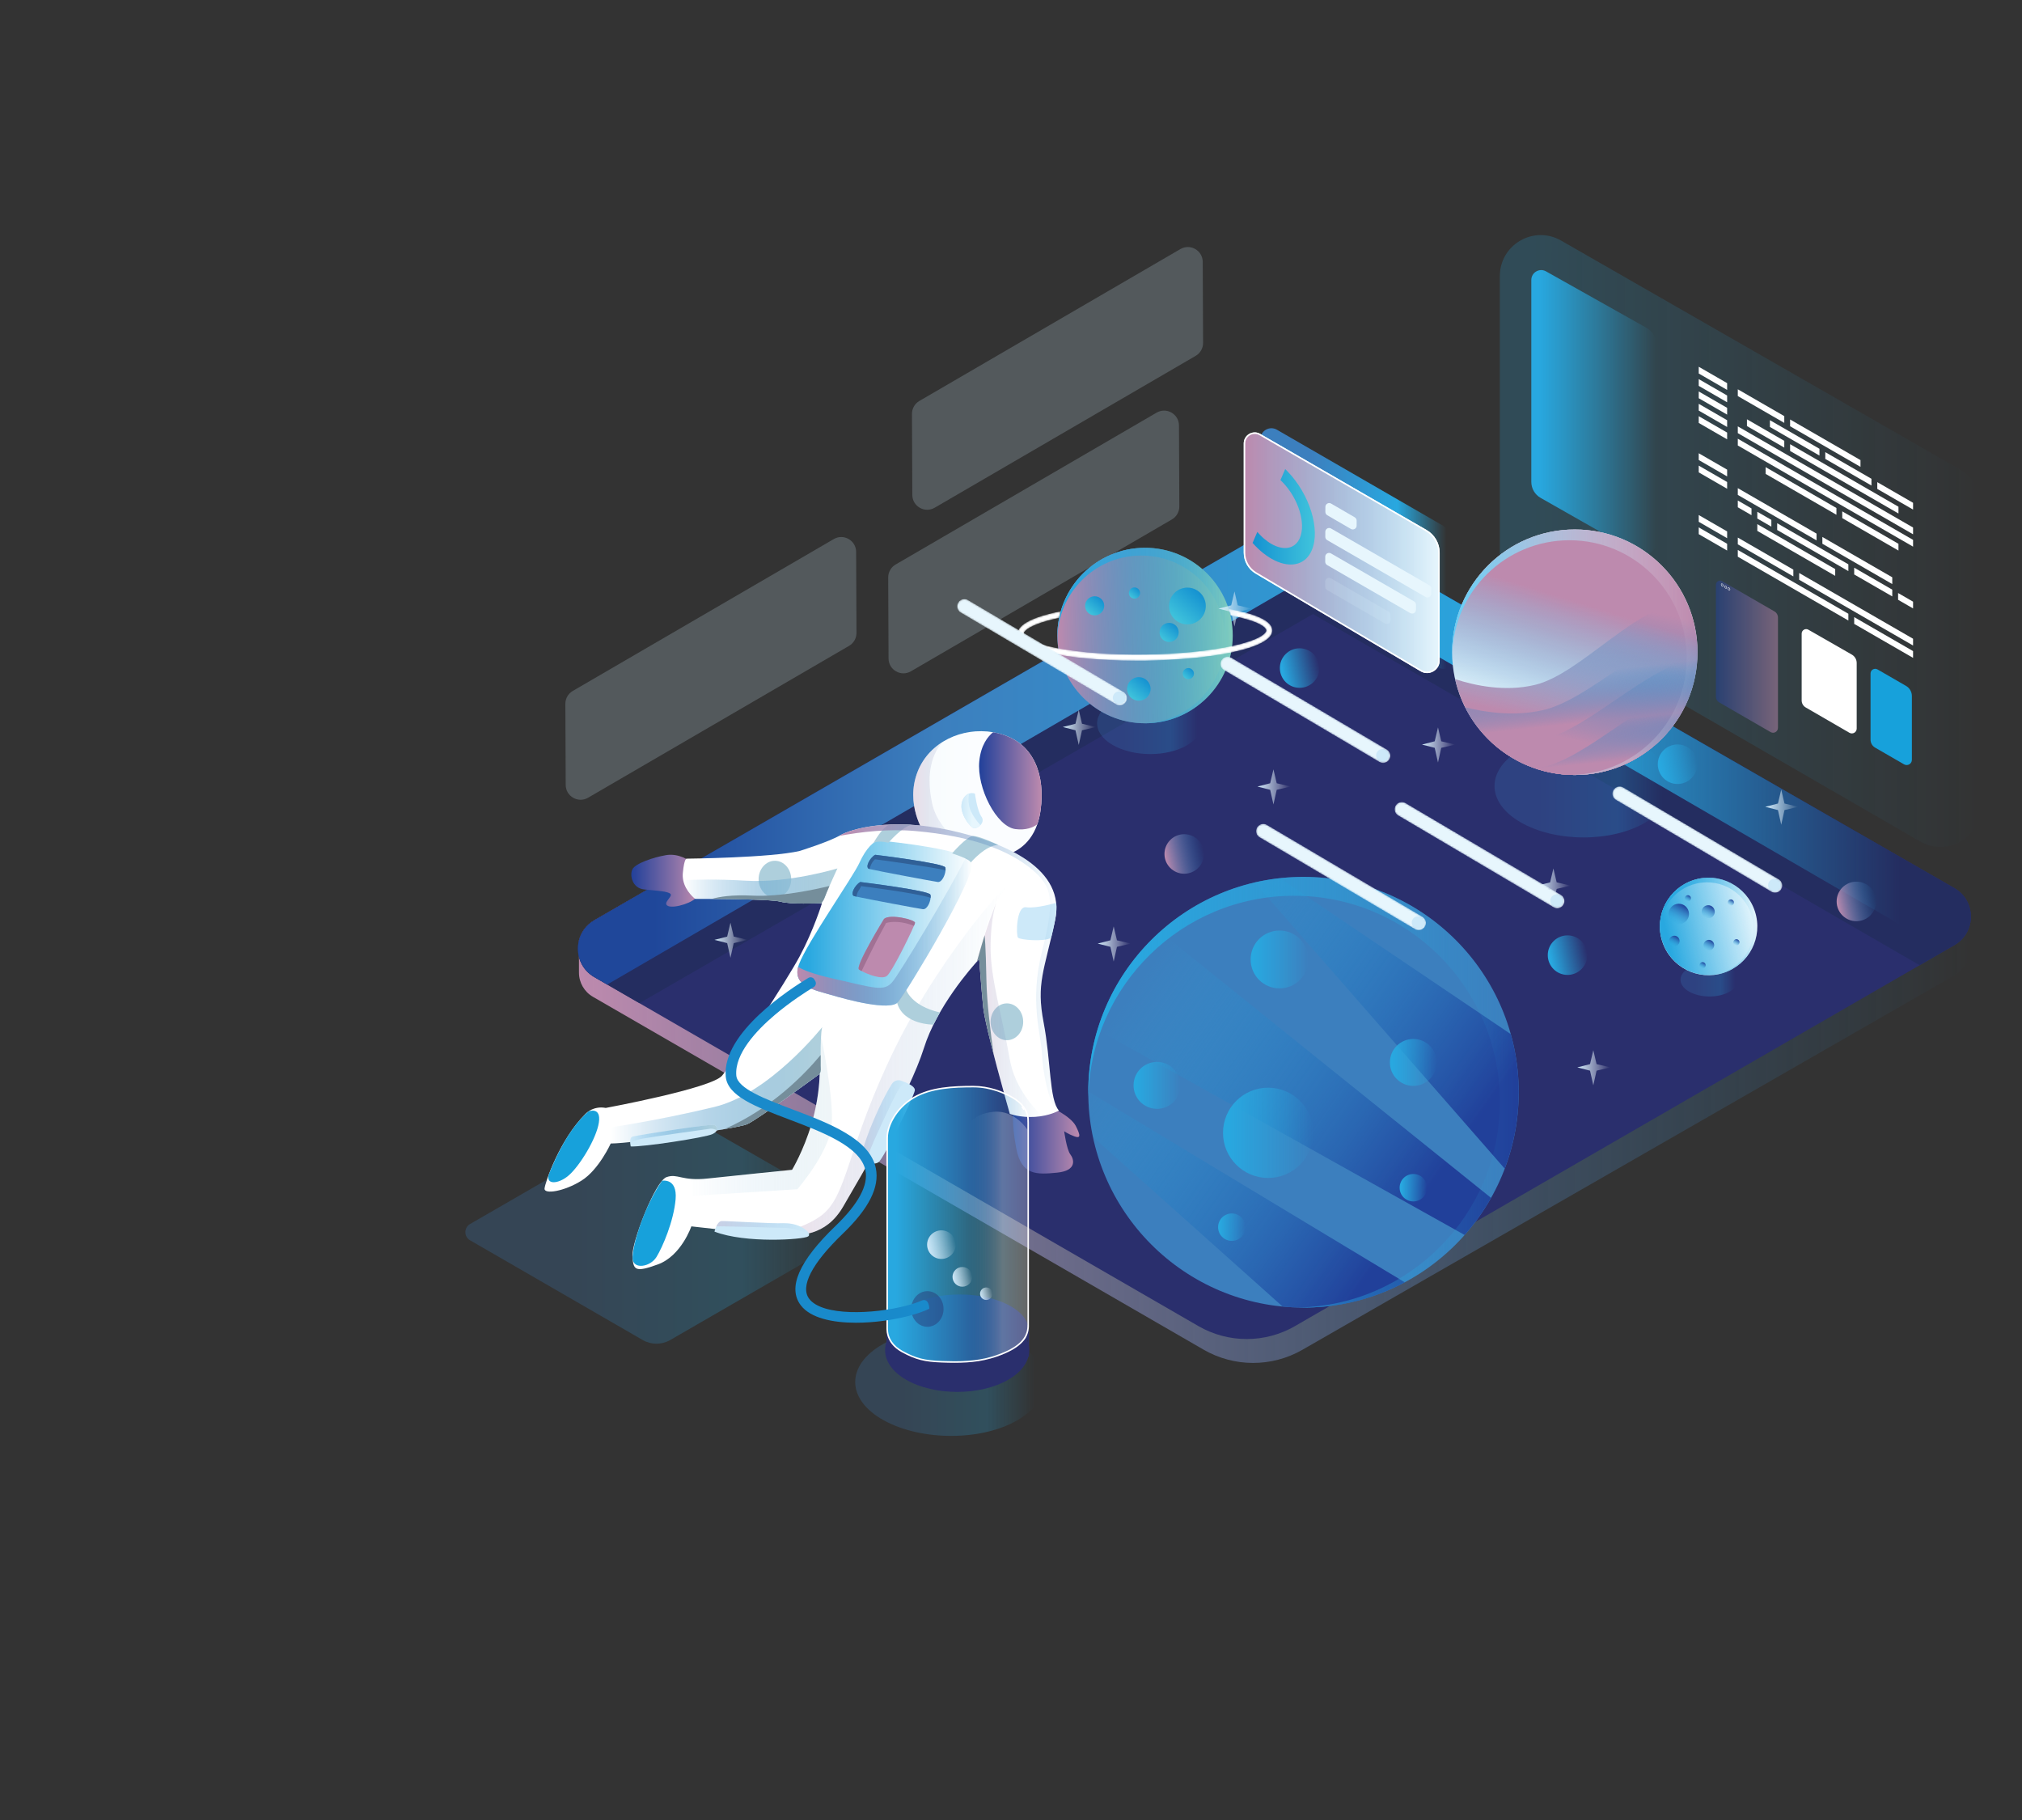 <svg width="1242" height="1118" viewBox="0 0 1242 1118" fill="none" xmlns="http://www.w3.org/2000/svg">
<rect x="0" y="0" width="1242" height="1118" fill="#333333" stroke="none"/>
<path d="M1210.54 561.331V581.315C1210.54 588.721 1206.59 595.56 1200.17 599.246L800.006 829.004C781.198 839.803 758.068 839.772 739.29 828.922L364.204 612.213C358.892 609.143 355.619 603.472 355.619 597.334V577.645C356.867 572.669 360.024 568.104 365.081 565.179L403.672 542.893L476.393 544.552L1153.5 560.027L1210.54 561.331Z" fill="url(#paint0_linear_20_604)"/>
<path d="M1200.53 580.449L1194.6 583.877L1179.12 592.821L795.467 814.446C777.094 825.058 754.464 825.058 736.1 814.446L392.767 616.122L372.968 604.681L365.071 600.116C351.633 592.356 351.633 572.949 365.081 565.179L776.74 327.418C790.476 319.489 807.397 319.47 821.151 327.38L1200.51 545.493C1213.97 553.244 1213.99 572.679 1200.53 580.449Z" fill="#2A2F6D"/>
<path d="M1200.53 580.449L1194.6 583.877L1179.12 592.821L806.465 377.141L392.767 616.122L372.968 604.681L365.071 600.116C351.633 592.356 351.633 572.949 365.081 565.179L776.74 327.418C790.476 319.489 807.397 319.47 821.151 327.38L1200.51 545.493C1213.97 553.244 1213.99 572.679 1200.53 580.449Z" fill="#242D60"/>
<path d="M1210.54 564.676C1210.03 570.881 1206.7 576.89 1200.53 580.449L1194.6 583.877L1153.5 560.027L811.092 361.33C805.039 357.827 797.57 357.827 791.526 361.339L476.392 544.552L372.967 604.681L365.07 600.116C360.023 597.2 356.866 592.644 355.618 587.669C354.789 584.38 354.789 580.924 355.618 577.645C356.866 572.669 360.023 568.104 365.079 565.179L403.67 542.893L776.738 327.418C790.474 319.489 807.395 319.47 821.15 327.38L1200.5 545.493C1206.7 549.052 1210.05 555.098 1210.54 561.331C1210.64 562.44 1210.64 563.567 1210.54 564.676Z" fill="url(#paint1_linear_20_604)"/>
<g opacity="0.49">
<path opacity="0.49" d="M394.744 822.999L288.718 761.752C284.878 759.534 284.878 753.987 288.718 751.768L406.358 683.824C410.284 681.557 415.119 681.552 419.048 683.812L527.453 746.142C531.303 748.356 531.309 753.91 527.464 756.131L411.708 822.998C406.459 826.031 399.992 826.031 394.744 822.999Z" fill="url(#paint2_linear_20_604)"/>
</g>
<g opacity="0.49">
<path opacity="0.49" d="M933.93 504.987C912.384 492.516 912.74 472.264 934.72 459.982C956.7 447.699 991.368 447.699 1011.76 459.982C1032.15 472.264 1031.8 492.515 1010.97 504.987C990.143 517.458 955.475 517.458 933.93 504.987Z" fill="url(#paint3_linear_20_604)"/>
</g>
<g opacity="0.49">
<path opacity="0.49" d="M683.419 457.546C670.558 450.102 670.77 438.014 683.891 430.682C697.011 423.35 717.704 423.35 729.877 430.682C742.049 438.013 741.837 450.102 729.405 457.546C716.973 464.99 696.279 464.99 683.419 457.546Z" fill="url(#paint4_linear_20_604)"/>
</g>
<g opacity="0.49">
<path opacity="0.49" d="M1037.43 608.977C1030.41 604.914 1030.53 598.315 1037.69 594.312C1044.85 590.311 1056.15 590.311 1062.79 594.312C1069.44 598.314 1069.32 604.913 1062.54 608.977C1055.75 613.04 1044.45 613.04 1037.43 608.977Z" fill="url(#paint5_linear_20_604)"/>
</g>
<g opacity="0.46">
<path opacity="0.46" d="M521.539 396.662L361.217 489.941C355.141 493.477 347.516 489.111 347.486 482.078L347.272 432.307C347.258 429.038 348.99 426.009 351.815 424.366L512.138 331.086C518.215 327.551 525.839 331.917 525.869 338.95L526.084 388.72C526.097 391.989 524.365 395.017 521.539 396.662Z" fill="#CDE9F9"/>
</g>
<g opacity="0.46">
<path opacity="0.46" d="M719.845 319.017L559.523 412.296C553.446 415.832 545.822 411.465 545.791 404.433L545.577 354.662C545.563 351.393 547.295 348.364 550.121 346.721L710.443 253.441C716.519 249.906 724.144 254.271 724.174 261.305L724.388 311.075C724.402 314.344 722.67 317.373 719.845 319.017Z" fill="#CDE9F9"/>
</g>
<g opacity="0.46">
<path opacity="0.46" d="M734.44 218.552L574.117 311.833C568.041 315.368 560.417 311.003 560.386 303.969L560.172 254.199C560.158 250.93 561.89 247.901 564.716 246.257L725.038 152.978C731.114 149.442 738.738 153.808 738.769 160.841L738.983 210.612C738.997 213.881 737.264 216.909 734.44 218.552Z" fill="#CDE9F9"/>
</g>
<g opacity="0.49">
<path opacity="0.49" d="M542.901 872.356C519.634 859.544 519.412 838.452 542.406 825.485C565.401 812.517 602.445 812.408 624.726 825.243C647.007 838.079 647.23 859.171 625.221 872.114C603.21 885.059 566.167 885.167 542.901 872.356Z" fill="url(#paint6_linear_20_604)"/>
</g>
<g opacity="0.46">
<path opacity="0.46" d="M921.272 169.546V353.135C921.272 362.111 926.057 370.405 933.827 374.893L1179.38 516.789C1196.12 526.464 1217.06 514.376 1217.06 495.031V310.411C1217.06 301.407 1212.24 293.092 1204.43 288.614L958.882 147.748C942.138 138.143 921.272 150.236 921.272 169.546Z" fill="url(#paint7_linear_20_604)"/>
</g>
<path d="M1043.44 225.248V229.402L1060.88 239.47V235.315L1043.44 225.248Z" fill="white"/>
<path d="M1043.44 232.838V236.993L1060.88 247.059V242.905L1043.44 232.838Z" fill="white"/>
<path d="M1043.44 240.427V244.582L1060.88 254.65V250.494L1043.44 240.427Z" fill="white"/>
<path d="M1175.09 328.146V323.992L1067.43 261.861V266.016L1175.09 328.146Z" fill="white"/>
<path d="M1043.44 248.017V252.171L1060.88 262.239V258.084L1043.44 248.017Z" fill="white"/>
<path d="M1043.44 255.607V259.762L1060.88 269.828V265.673L1043.44 255.607Z" fill="white"/>
<path d="M1175.09 335.735V331.581L1067.43 269.451V273.605L1175.09 335.735Z" fill="white"/>
<path d="M1043.44 278.376V282.531L1060.88 292.597V288.443L1043.44 278.376Z" fill="white"/>
<path d="M1043.44 285.966V290.121L1060.88 300.187V296.032L1043.44 285.966Z" fill="white"/>
<path d="M1043.44 316.324V320.479L1060.88 330.546V326.391L1043.44 316.324Z" fill="white"/>
<path d="M1043.44 323.914V328.069L1060.88 338.135V333.981L1043.44 323.914Z" fill="white"/>
<path d="M1135.35 376.955L1067.43 337.758V341.913L1135.35 381.109V376.955Z" fill="white"/>
<path d="M1138.93 379.021V383.176L1175.09 404.043V399.889L1138.93 379.021Z" fill="white"/>
<path d="M1101.55 349.861L1067.43 330.168V334.323L1101.55 354.017V349.861Z" fill="white"/>
<path d="M1105.13 351.927V356.082L1175.09 396.453V392.299L1105.13 351.927Z" fill="white"/>
<path d="M1165.89 364.218V368.374L1175.09 373.684V369.53L1165.89 364.218Z" fill="white"/>
<path d="M1115.8 327.727L1067.43 299.809V303.964L1115.8 331.882V327.727Z" fill="white"/>
<path d="M1095.98 255.57L1067.43 239.092V243.247L1095.98 259.724V255.57Z" fill="white"/>
<path d="M1142.79 282.58L1099.56 257.636V261.791L1142.79 286.735V282.58Z" fill="white"/>
<path d="M1117.59 275.632L1087.16 258.069V262.224L1117.59 279.787V275.632Z" fill="white"/>
<path d="M1149.53 294.058L1121.17 277.697V281.852L1149.53 298.213V294.058Z" fill="white"/>
<path d="M1153.11 296.124V300.279L1175.09 312.966V308.812L1153.11 296.124Z" fill="white"/>
<path d="M1073.05 257.517V261.672L1095.98 274.903V270.749L1073.05 257.517Z" fill="white"/>
<path d="M1166.12 311.225L1099.56 272.815V276.971L1166.12 315.379V311.225Z" fill="white"/>
<path d="M1128.01 312.004L1084.52 286.902V291.056L1128.01 316.158V312.004Z" fill="white"/>
<path d="M1166.12 333.994L1131.59 314.07V318.225L1166.12 338.149V333.994Z" fill="white"/>
<path d="M1162.31 354.563L1119.38 329.792V333.948L1162.31 358.718V354.563Z" fill="white"/>
<path d="M1138.93 348.661V352.817L1162.31 366.307V362.153L1138.93 348.661Z" fill="white"/>
<path d="M1075.85 312.257L1067.43 307.399V311.554L1075.85 316.413V312.257Z" fill="white"/>
<path d="M1091.62 321.357V325.512L1135.35 350.75V346.596L1091.62 321.357Z" fill="white"/>
<path d="M1088.04 319.291L1079.42 314.324V318.478L1088.04 323.447V319.291Z" fill="white"/>
<path d="M1127.26 349.517L1079.42 321.913V326.068L1127.26 353.671V349.517Z" fill="white"/>
<path d="M940.594 171.975V295.958C940.594 300.021 942.775 303.772 946.306 305.78L1005.92 339.675C1011.07 342.6 1017.45 338.883 1017.45 332.962V211.715C1017.45 207.43 1015.14 203.479 1011.41 201.38L949.656 166.67C945.601 164.391 940.594 167.323 940.594 171.975Z" fill="url(#paint8_linear_20_604)"/>
<path opacity="0.5" d="M1057.78 356.945L1089.99 375.55C1091.3 376.308 1092.1 377.706 1092.1 379.22V447.018C1092.1 449.342 1089.59 450.794 1087.58 449.633L1055.99 431.385C1054.76 430.673 1054 429.357 1054 427.933V359.13C1054 357.188 1056.1 355.974 1057.78 356.945Z" fill="url(#paint9_linear_20_604)"/>
<path d="M1057.88 358.606C1057.53 358.404 1057.24 358.569 1057.24 358.973C1057.24 359.377 1057.53 359.878 1057.88 360.085C1058.24 360.291 1058.53 360.126 1058.53 359.717C1058.53 359.308 1058.24 358.808 1057.88 358.606Z" stroke="white" stroke-width="0.25" stroke-miterlimit="10"/>
<path d="M1059.95 359.821C1059.6 359.619 1059.31 359.784 1059.31 360.188C1059.31 360.592 1059.6 361.093 1059.95 361.299C1060.3 361.506 1060.59 361.341 1060.59 360.932C1060.59 360.523 1060.3 360.023 1059.95 359.821Z" stroke="white" stroke-width="0.25" stroke-miterlimit="10"/>
<path d="M1061.98 360.933C1061.63 360.731 1061.34 360.896 1061.34 361.3C1061.34 361.705 1061.63 362.205 1061.98 362.412C1062.33 362.619 1062.62 362.454 1062.62 362.045C1062.62 361.636 1062.33 361.135 1061.98 360.933Z" stroke="white" stroke-width="0.25" stroke-miterlimit="10"/>
<path d="M1106.66 389.147V430.194C1106.66 431.965 1107.6 433.602 1109.13 434.49L1136 450.055C1137.98 451.201 1140.46 449.772 1140.46 447.483V407.185C1140.46 405.063 1139.33 403.102 1137.49 402.048L1110.79 386.75C1108.95 385.695 1106.66 387.025 1106.66 389.147Z" fill="white"/>
<path d="M1148.97 413.627V454.31C1148.97 456.316 1150.04 458.169 1151.78 459.172L1169.56 469.445C1171.69 470.677 1174.36 469.138 1174.36 466.675V427.479C1174.36 424.914 1172.99 422.543 1170.77 421.261L1153.26 411.148C1151.36 410.047 1148.97 411.424 1148.97 413.627Z" fill="#17A1DB"/>
<path d="M423.681 528.843C423.681 528.843 417.08 523.852 409.118 525.201C401.156 526.549 390.269 530.322 388.464 533.881C386.658 537.439 388.234 545.537 395.768 546.297C403.303 547.056 410.331 547.359 411.848 549.028C413.365 550.698 406.504 554.775 410.39 556.455C414.276 558.135 427.018 554.037 428.232 550.242C429.445 546.448 423.681 528.843 423.681 528.843Z" fill="url(#paint10_linear_20_604)"/>
<path d="M645.31 679.848C645.31 679.848 657.674 685.483 660.783 691.534C663.892 697.585 663.728 699.343 659.873 697.909C656.017 696.475 653.653 694.756 653.653 694.756C653.653 694.756 655.164 706.023 657.445 708.987C659.726 711.951 661.693 719.003 649.254 720.217C636.815 721.431 627.41 722.039 624.224 705.344C621.038 688.65 622.567 680.557 622.567 680.557L645.31 679.848Z" fill="url(#paint11_linear_20_604)"/>
<path d="M639.185 497.502C638.743 500.792 638.039 503.716 637.123 506.311C632.229 520.277 621.395 524.845 614.259 525.82C605.806 526.982 567.607 511.509 567.607 511.509C567.607 511.509 555.782 493.948 563.655 473.916C570.848 455.618 591.118 446.482 610.021 449.724C611.805 450.018 613.58 450.436 615.332 450.969C635.593 457.099 641.976 476.543 639.185 497.502Z" fill="white"/>
<g opacity="0.38">
<path opacity="0.38" d="M639.185 497.502C638.743 500.792 638.039 503.716 637.123 506.311C632.229 520.277 621.395 524.845 614.259 525.82C610.732 526.302 602.049 523.896 593.106 520.924C580.602 516.773 567.607 511.509 567.607 511.509C567.607 511.509 555.782 493.948 563.655 473.916C566.708 466.162 572.1 460.047 578.753 455.839C587.787 450.1 599.129 447.857 610.021 449.724C611.805 450.018 613.58 450.436 615.332 450.969C635.593 457.099 641.976 476.543 639.185 497.502Z" fill="url(#paint12_linear_20_604)"/>
</g>
<g opacity="0.52">
<path opacity="0.52" d="M593.106 520.924C580.602 516.773 567.607 511.509 567.607 511.509C567.607 511.509 555.782 493.948 563.655 473.916C566.708 466.162 572.1 460.047 578.753 455.839C571.241 464.903 569.203 477.248 572.493 493.195C574.915 504.951 584.521 514.505 593.106 520.924Z" fill="url(#paint13_linear_20_604)"/>
</g>
<path d="M650.444 682.07C650.444 682.07 644.856 685.368 635.749 685.946C626.65 686.524 620.28 684.101 620.28 684.101C620.28 684.101 605.11 630.978 603.9 618.54C602.68 606.093 601.469 589.043 601.469 589.043C601.469 589.043 601.218 589.304 600.761 589.807C596.627 594.326 575.478 618.27 567.488 643.732C558.613 672.008 528.767 722.318 517.936 740.998C507.115 759.678 490.734 758.765 481.627 758.765C480.211 758.765 477.855 758.635 474.884 758.402C458.774 757.172 424.653 753.203 424.653 753.203C424.653 753.203 418.507 771.305 404.1 776.569C389.703 781.833 389.051 779.784 388.483 771.51C387.915 763.246 402.442 725.374 409.418 722.952C416.402 720.52 418.544 725.57 434.766 723.8C450.989 722.039 486.534 718.471 486.534 718.471C486.534 718.471 493.584 706.843 498.529 690.157C502.692 676.126 503.353 664.024 503.455 660.53C503.474 659.869 503.474 659.515 503.474 659.515C503.474 659.515 465.246 687.744 458.876 690.474C452.534 693.194 388.781 702.222 375.324 702.306H375.138C375.138 702.306 367.856 718.396 357.24 725.076C346.614 731.756 334.182 733.703 334.48 729.995C334.787 726.287 343.885 699.884 359.363 684.4C359.363 684.4 363.907 678.94 372.102 680.459C372.102 680.459 436.983 668.459 443.529 660.642C450.076 652.835 482.642 603.363 491.237 587.273C499.833 571.183 504.899 554.721 504.899 554.721C504.899 554.721 504.778 554.73 504.545 554.74C501.956 554.851 485.668 555.485 479.503 553.799C472.808 551.963 427.018 552.066 427.018 552.066C427.018 552.066 421.058 547.668 419.661 540.587C419.382 539.218 419.279 537.746 419.428 536.181C420.341 526.566 421.859 527.367 421.859 527.367C421.859 527.367 473.236 526.873 491.237 522.625C491.237 522.625 508.996 517.109 516.074 513.019C523.16 508.929 547.522 502.147 582.742 509.749C617.952 517.361 654.821 533.777 648.106 565.137C641.401 596.497 636.419 603.904 641.01 627.847C645.601 651.782 644.502 675.595 650.444 682.07Z" fill="white"/>
<g opacity="0.04">
<path opacity="0.04" d="M650.444 682.075C650.444 682.075 650.025 682.327 649.224 682.69C647.613 683.445 644.456 684.702 640.097 685.448C638.756 685.671 637.304 685.848 635.749 685.951C626.65 686.528 620.28 684.106 620.28 684.106C620.28 684.106 614.944 665.407 610.344 647.594C610.344 647.585 610.344 647.566 610.335 647.557C607.187 635.371 604.393 623.604 603.9 618.545C602.68 606.098 601.469 589.048 601.469 589.048C601.469 589.048 601.218 589.309 600.761 589.812C600.566 590.026 600.342 590.278 600.072 590.576C600.072 590.576 600.072 590.576 600.072 590.585C599.653 591.051 599.15 591.61 598.573 592.262C591.728 600.116 574.519 621.34 567.488 643.737C558.613 672.013 528.767 722.323 517.936 741.003C507.115 759.683 490.734 758.77 481.627 758.77C480.211 758.77 477.855 758.639 474.884 758.406C458.774 757.177 424.653 753.208 424.653 753.208C424.653 753.208 418.507 771.31 404.1 776.574C389.703 781.838 389.051 779.788 388.483 771.515C387.915 763.251 402.442 725.379 409.418 722.957C414.279 721.261 416.793 723.189 423.33 723.925C426.189 724.252 429.831 724.345 434.766 723.804C450.989 722.044 486.534 718.475 486.534 718.475C486.534 718.475 493.584 706.848 498.529 690.162C502.692 676.131 503.353 664.029 503.455 660.535C503.474 659.873 503.474 659.519 503.474 659.519C503.474 659.519 503.204 659.724 502.701 660.088C497.253 664.094 464.706 687.982 458.876 690.479C452.534 693.199 388.781 702.227 375.325 702.311H375.138C375.138 702.311 367.856 718.401 357.24 725.081C346.614 731.761 334.182 733.708 334.48 730C334.787 726.292 343.885 699.888 359.363 684.404C359.363 684.404 363.907 678.945 372.102 680.463C372.102 680.463 436.983 668.463 443.529 660.647C450.076 652.839 482.642 603.368 491.237 587.278C499.833 571.188 504.899 554.725 504.899 554.725C504.899 554.725 504.778 554.735 504.545 554.744C501.956 554.856 485.668 555.489 479.503 553.803C472.808 551.968 427.018 552.07 427.018 552.07C427.018 552.07 421.058 547.673 419.661 540.592C419.382 539.223 419.279 537.751 419.428 536.185C420.341 526.571 421.859 527.372 421.859 527.372C421.859 527.372 473.236 526.878 491.237 522.63C491.237 522.63 507.925 517.45 515.394 513.406C515.627 513.276 515.859 513.145 516.074 513.024C523.16 508.934 547.522 502.152 582.742 509.754C617.952 517.366 654.821 533.782 648.106 565.142C641.401 596.501 636.419 603.908 641.01 627.852C645.601 651.786 644.502 675.6 650.444 682.075Z" fill="url(#paint14_linear_20_604)"/>
</g>
<path d="M406.669 725.192C406.669 725.192 416.143 723.253 414.982 736.608C413.821 749.964 407.024 765.877 403.232 772.021C399.439 778.164 389.02 779.868 388.602 773.036C388.184 766.203 394.814 742.459 406.669 725.192Z" fill="#17A1DB"/>
<g opacity="0.52">
<path opacity="0.52" d="M615.728 548.115C608.148 558.364 603.184 578.087 600.763 589.807C596.628 594.326 575.479 618.27 567.489 643.732C558.614 672.008 528.768 722.318 517.937 740.998C507.116 759.678 490.736 758.765 481.628 758.765C480.212 758.765 477.856 758.635 474.886 758.402C484.804 756.222 496.407 752.579 504.388 746.626C521.066 734.179 519.856 704.43 550.196 642.884C580.536 581.339 626.959 532.938 615.728 548.115Z" fill="url(#paint15_linear_20_604)"/>
</g>
<path d="M361.416 682.629C361.416 682.629 369.373 679.393 367.856 689.409C366.339 699.425 356.023 716.12 349.349 721.887C342.675 727.654 334.34 727.805 337.445 720.443C340.55 713.082 348.402 693.929 361.416 682.629Z" fill="#17A1DB"/>
<path d="M561.93 669.735C561.324 673.574 542.867 711.641 539.552 713.859C537.838 714.995 534.961 714.902 532.782 713.57C530.733 712.322 529.28 709.983 529.969 706.555C531.264 700.089 540.315 677.412 547.886 665.673C549.097 663.8 551.416 662.999 553.511 663.726C554.442 664.043 555.458 664.434 556.463 664.872C559.425 666.148 562.218 667.872 561.93 669.735Z" fill="#CDE9F9"/>
<path d="M504.06 654.479C504.051 656.342 504.489 657.526 503.474 659.519C503.474 659.519 465.246 687.749 458.876 690.479C457.284 691.159 452.078 692.24 444.954 693.479C423.703 697.168 385.4 702.246 375.324 702.311C375.697 696.572 375.743 692.295 375.743 692.295C375.743 692.295 404.873 688.047 438.854 679.848C472.826 671.659 505.038 630.852 505.038 630.852C504.191 633.815 504.088 641.548 504.069 647.957C504.06 650.454 504.069 652.746 504.06 654.479Z" fill="url(#paint16_linear_20_604)"/>
<path d="M496.369 759.389C493.464 761.346 457.965 763.796 438.855 756.427C438.855 756.427 439.237 754.824 439.992 753.212C440.727 751.629 441.817 750.045 443.251 749.961C446.129 749.812 471.766 751.517 481.628 751.275C489.748 751.07 496.472 755.374 496.956 758.001C497.068 758.56 496.882 759.045 496.369 759.389Z" fill="#CDE9F9"/>
<path d="M440.336 694.089C440.066 694.9 439.265 695.757 437.635 696.539C433.24 698.663 394.705 704.552 387.422 704.114C387.422 704.114 387.18 703.154 387.106 701.989C386.984 700.424 387.161 698.496 388.586 698.058C391.063 697.303 437.263 690.008 438.799 690.893C439.777 691.452 440.801 692.71 440.336 694.089Z" fill="#CDE9F9"/>
<path d="M551.716 615.418C546.762 621.269 519.662 613.778 510.154 610.946C501.037 608.226 487.078 605.775 490.235 593.906C490.375 593.403 490.533 592.872 490.738 592.331C495.59 579.111 524.03 538.546 527.913 529.882C531.797 521.208 537.04 515.916 540.373 516.251C540.373 516.251 580.874 520.034 593.464 526.267C595.215 527.133 596.425 528.046 596.919 528.997C600.951 536.832 556.661 609.567 551.716 615.418Z" fill="url(#paint17_linear_20_604)"/>
<path d="M580.788 534.493C580.583 537.549 578.497 542.021 576.001 541.695C573.049 541.295 538.481 534.82 534.141 533.739C534.02 533.702 533.918 533.674 533.843 533.655C531.217 532.872 534.132 526.91 537.568 524.99C537.568 524.99 579.838 530.161 580.648 532.789C580.788 533.254 580.834 533.841 580.788 534.493Z" fill="#3C7FBE"/>
<path d="M571.615 551.394C571.345 554.45 569.287 558.735 566.847 558.409C564.072 558.037 533.266 552.27 526.049 550.695C525.378 550.546 524.913 550.434 524.689 550.369C522.054 549.587 524.978 543.624 528.414 541.714C528.414 541.714 570.684 546.875 571.494 549.503C571.652 550.015 571.689 550.667 571.615 551.394Z" fill="#3C7FBE"/>
<path d="M562.041 566.785C562.013 567.018 561.771 567.661 561.37 568.611C558.577 575.254 547.849 596.887 544.803 599.365C541.814 601.797 533.237 598.555 529.224 596.403C528.562 596.058 528.032 595.732 527.659 595.471C525.024 593.608 543.025 564.353 543.025 564.353C546.666 561.121 562.274 564.912 562.041 566.785Z" fill="#BD8AAE"/>
<path d="M648.72 554.499C648.72 554.499 636.439 558.133 630.291 557.222C624.143 556.312 624.071 574.523 625.285 575.889C626.498 577.255 641.804 578.621 645.68 575.889C645.68 575.889 649.942 560.247 648.72 554.499Z" fill="#CDE9F9"/>
<path d="M596.311 529.703C596.311 529.703 605.442 518.963 613.241 518.97C613.241 518.97 601.214 513.131 597.474 513.474C593.733 513.817 584.81 524.137 584.81 524.137C584.81 524.137 595.402 527.375 596.311 529.703Z" fill="#AECFDC"/>
<path d="M545.727 517.583C545.727 517.583 554.288 507.515 560.054 506.569C560.054 506.569 550.846 506.486 546.727 506.569C542.608 506.652 536.279 518.153 536.279 518.153C536.279 518.153 537.465 515.733 545.727 517.583Z" fill="#AECFDC"/>
<path d="M475.985 551.28C481.514 551.28 485.996 546.218 485.996 539.974C485.996 533.729 481.514 528.667 475.985 528.667C470.455 528.667 465.973 533.729 465.973 539.974C465.973 546.218 470.455 551.28 475.985 551.28Z" fill="#AECFDC"/>
<path d="M556.645 607.926C556.645 607.926 559.518 617.758 577.347 621.831L573.357 629.312C573.357 629.312 555.039 629.498 551.1 616.125L556.645 607.926Z" fill="#AECFDC"/>
<path d="M514.388 533.362C514.276 533.614 511.753 539.008 509.499 544.133C508.27 546.918 507.124 549.629 506.482 551.399C506.091 552.471 505.401 553.617 504.545 554.744C501.956 554.856 485.668 555.49 479.503 553.803C474.819 552.517 451.026 552.182 437.141 552.098C431.162 552.061 427.018 552.07 427.018 552.07C427.018 552.07 421.058 547.673 419.661 540.592C426.413 540.229 440.083 539.81 458.271 540.909C484.374 542.483 513.755 533.549 514.388 533.362Z" fill="url(#paint18_linear_20_604)"/>
<path d="M618.48 638.872C624.009 638.872 628.491 633.81 628.491 627.565C628.491 621.321 624.009 616.258 618.48 616.258C612.95 616.258 608.468 621.321 608.468 627.565C608.468 633.81 612.95 638.872 618.48 638.872Z" fill="#AECFDC"/>
<g opacity="0.52">
<path opacity="0.52" d="M640.098 685.443C638.757 685.667 637.305 685.844 635.749 685.946C626.651 686.524 620.281 684.101 620.281 684.101C620.281 684.101 605.111 630.978 603.901 618.54C602.681 606.093 601.47 589.044 601.47 589.044C601.47 589.044 601.219 589.304 600.762 589.807C600.269 590.357 600.881 589.651 599.931 590.732C605.593 569.956 611.565 555.261 612.198 553.892C611.788 554.879 608.538 563.292 608.464 581.665C608.38 601.258 615.727 624.605 620.281 650.711C622.954 666.008 632.583 678.083 640.098 685.443Z" fill="url(#paint19_linear_20_604)"/>
</g>
<path d="M639.185 497.502C638.742 500.792 638.039 503.716 637.123 506.311C634.643 508.128 630.315 510.068 623.686 509.201C612.123 507.694 599.914 483.936 601.526 467.522C602.508 457.542 606.804 452.294 610.02 449.723C611.804 450.017 613.579 450.435 615.331 450.968C635.593 457.099 641.976 476.543 639.185 497.502Z" fill="url(#paint20_linear_20_604)"/>
<path d="M602.205 506.812C600.79 508.294 598.646 509.096 597.607 508.433C595.602 507.156 591.6 502.415 590.684 496.898C589.997 492.772 591.976 488.531 595.217 487.393C596.306 487.008 597.533 486.976 598.851 487.417C598.851 487.417 600.119 497.683 602.885 501.621C604.218 503.504 603.515 505.445 602.205 506.812Z" fill="#CDE9F9"/>
<path d="M602.205 506.812C600.79 508.294 598.646 509.096 597.607 508.433C595.602 507.156 591.6 502.415 590.684 496.898C589.997 492.772 591.976 488.531 595.217 487.393C594.841 489.522 594.701 492.084 595.241 494.803C596.158 499.354 599.751 504.036 602.205 506.812Z" fill="url(#paint21_linear_20_604)"/>
<path d="M580.788 534.493C570.385 532.09 537.466 527.758 537.466 527.758C535.426 529.435 534.514 532.202 534.141 533.739C534.02 533.702 533.918 533.674 533.843 533.655C531.217 532.872 534.132 526.91 537.568 524.99C537.568 524.99 579.838 530.161 580.648 532.789C580.788 533.254 580.834 533.841 580.788 534.493Z" fill="#306097"/>
<path d="M571.615 551.394C562.507 548.413 528.87 544.22 528.87 544.22C528.87 544.22 528.666 545.264 527.399 546.978C526.598 548.059 526.216 549.652 526.049 550.695C525.378 550.546 524.913 550.434 524.689 550.369C522.054 549.586 524.978 543.624 528.414 541.714C528.414 541.714 570.684 546.875 571.494 549.503C571.652 550.015 571.689 550.667 571.615 551.394Z" fill="#306097"/>
<path d="M562.041 566.785C562.013 567.018 561.771 567.661 561.37 568.611C550.791 564.475 544.245 566.906 544.245 566.906C544.245 566.906 543.537 568.425 540.399 574.099C537.819 578.757 531.421 591.875 529.224 596.403C528.562 596.058 528.032 595.732 527.659 595.471C525.024 593.608 543.025 564.353 543.025 564.353C546.666 561.121 562.274 564.912 562.041 566.785Z" fill="#A17194"/>
<path d="M551.716 615.418C546.762 621.269 519.662 613.778 510.154 610.946C501.037 608.226 487.078 605.775 490.235 593.906C493.802 595.928 499.994 598.35 510.704 600.782C537.17 606.782 542.832 609.241 548.094 603.157C552.489 598.07 583.5 546.484 593.464 526.267C595.215 527.133 596.425 528.046 596.919 528.997C600.951 536.832 556.661 609.567 551.716 615.418Z" fill="url(#paint22_linear_20_604)"/>
<g opacity="0.52">
<path opacity="0.52" d="M556.463 664.872C555.709 665.226 554.862 665.766 553.986 666.577C551.109 669.241 544.739 683.188 536.991 700.303C533.825 707.291 532.837 711.287 532.782 713.57C530.733 712.322 529.28 709.983 529.969 706.555C531.264 700.089 540.315 677.412 547.886 665.673C549.097 663.8 551.416 662.999 553.511 663.726C554.442 664.043 555.458 664.434 556.463 664.872Z" fill="url(#paint23_linear_20_604)"/>
</g>
<g opacity="0.52">
<path opacity="0.52" d="M496.956 758.001C493.473 756.352 487.513 754.153 480.268 754.06C469.679 753.93 445.663 753.045 439.991 753.212C440.727 751.629 441.816 750.045 443.251 749.961C446.128 749.812 471.765 751.517 481.627 751.275C489.748 751.07 496.472 755.374 496.956 758.001Z" fill="url(#paint24_linear_20_604)"/>
</g>
<path d="M440.336 694.089C439.33 693.698 437.607 693.101 436.574 693.204C435.056 693.353 403.505 697.76 394.863 699.278C390.942 699.958 388.549 701.02 387.106 701.989C386.984 700.424 387.161 698.496 388.586 698.058C391.063 697.303 437.263 690.008 438.799 690.893C439.777 691.452 440.801 692.71 440.336 694.089Z" fill="url(#paint25_linear_20_604)"/>
<path opacity="0.2" d="M510.757 691.685C508.932 708.381 489.776 730.387 489.776 730.387L425.231 734.486L425.194 730.387C425.426 727.349 424.532 725.3 423.331 723.921C426.19 724.247 429.831 724.34 434.767 723.8C450.989 722.039 486.535 718.471 486.535 718.471C486.535 718.471 493.585 706.843 498.53 690.157C502.692 676.126 503.353 664.024 503.456 660.53C503.474 659.869 503.474 659.515 503.474 659.515C503.474 659.515 503.204 659.72 502.702 660.083C504.033 648.158 504.331 636.456 504.331 636.456C504.331 636.456 512.573 674.99 510.757 691.685Z" fill="url(#paint26_linear_20_604)"/>
<path d="M509.499 544.132C508.27 546.918 507.124 549.629 506.482 551.399C506.09 552.471 505.401 553.617 504.544 554.744C501.956 554.856 485.668 555.49 479.503 553.803C474.819 552.517 451.026 552.182 437.141 552.098C441.834 550.757 449.722 549.462 461.977 550.067C479.308 550.924 500.186 546.424 509.499 544.132Z" fill="#758E9B"/>
<path d="M610.335 647.557C607.187 635.371 604.393 623.604 603.9 618.545C602.68 606.098 601.469 589.048 601.469 589.048C601.469 589.048 601.218 589.309 600.761 589.812C600.566 590.026 600.342 590.278 600.072 590.576C602.345 582.48 604.784 574.412 604.784 574.412C604.784 574.412 605.483 579.582 605.92 602.65C606.172 615.48 608.407 633.805 610.335 647.557Z" fill="#758E9B"/>
<path d="M503.474 659.519C503.474 659.519 465.246 687.749 458.876 690.479C457.284 691.159 452.078 692.239 444.954 693.479C473.776 680.938 494.133 659.929 504.07 647.957C504.061 650.454 504.07 652.746 504.061 654.479C504.051 656.342 504.489 657.526 503.474 659.519Z" fill="#758E9B"/>
<path d="M650.443 682.075C650.443 682.075 650.024 682.327 649.223 682.69C643.766 676.224 640.526 657.526 640.097 647.957C639.52 634.979 632.182 615.405 640.097 584.138C648.013 552.871 646.746 544.375 633.094 533.362C619.442 522.35 597.474 513.471 562.04 510.378C545.752 508.953 528.878 510.891 515.394 513.406C515.626 513.276 515.859 513.145 516.073 513.024C523.16 508.934 547.522 502.152 582.742 509.754C617.952 517.366 654.82 533.782 648.106 565.142C641.401 596.501 636.419 603.908 641.01 627.852C645.601 651.787 644.502 675.6 650.443 682.075Z" fill="url(#paint27_linear_20_604)"/>
<path d="M800.663 803.08C873.675 803.08 932.862 743.866 932.862 670.821C932.862 597.777 873.675 538.563 800.663 538.563C727.652 538.563 668.464 597.777 668.464 670.821C668.464 743.866 727.652 803.08 800.663 803.08Z" fill="#3C7FBE"/>
<path d="M668.469 670.373C668.469 670.523 668.464 670.671 668.464 670.821C668.464 680.228 669.453 689.403 671.319 698.253L787.843 802.459C792.062 802.866 796.338 803.081 800.663 803.081C823.149 803.081 844.32 797.457 862.859 787.55L668.469 670.373Z" fill="url(#paint28_linear_20_604)"/>
<path d="M712.539 572.244C694.705 588.212 681.232 608.95 674.121 632.455L899.639 758.488C905.813 751.515 911.263 743.887 915.871 735.719L712.539 572.244Z" fill="url(#paint29_linear_20_604)"/>
<path d="M770.64 541.991L924.28 717.774C929.821 703.182 932.863 687.359 932.863 670.821C932.863 658.455 931.162 646.488 927.989 635.136L786.075 539.368C780.832 539.944 775.68 540.819 770.64 541.991Z" fill="url(#paint30_linear_20_604)"/>
<path d="M785.935 607.031C795.737 607.031 803.682 599.082 803.682 589.276C803.682 579.471 795.737 571.522 785.935 571.522C776.134 571.522 768.188 579.471 768.188 589.276C768.188 599.082 776.134 607.031 785.935 607.031Z" fill="url(#paint31_linear_20_604)"/>
<path d="M778.94 723.474C794.245 723.474 806.653 711.061 806.653 695.748C806.653 680.436 794.245 668.023 778.94 668.023C763.634 668.023 751.227 680.436 751.227 695.748C751.227 711.061 763.634 723.474 778.94 723.474Z" fill="url(#paint32_linear_20_604)"/>
<path d="M868.129 666.923C876.085 666.923 882.535 660.471 882.535 652.511C882.535 644.552 876.085 638.099 868.129 638.099C860.173 638.099 853.724 644.552 853.724 652.511C853.724 660.471 860.173 666.923 868.129 666.923Z" fill="url(#paint33_linear_20_604)"/>
<path d="M800.663 538.563C727.651 538.563 668.464 597.777 668.464 670.821C668.464 671.79 668.48 672.755 668.5 673.718C670.041 605.214 726.026 550.155 794.869 550.155C864.681 550.155 921.275 606.774 921.275 676.617C921.275 745.491 866.24 801.502 797.767 803.043C798.73 803.063 799.695 803.079 800.662 803.079C873.674 803.079 932.862 743.865 932.862 670.82C932.863 597.777 873.675 538.563 800.663 538.563Z" fill="url(#paint34_linear_20_604)"/>
<path d="M710.678 681.017C718.634 681.017 725.083 674.564 725.083 666.605C725.083 658.645 718.634 652.193 710.678 652.193C702.722 652.193 696.272 658.645 696.272 666.605C696.272 674.564 702.722 681.017 710.678 681.017Z" fill="url(#paint35_linear_20_604)"/>
<path d="M868.129 737.887C872.78 737.887 876.55 734.115 876.55 729.462C876.55 724.81 872.78 721.038 868.129 721.038C863.479 721.038 859.709 724.81 859.709 729.462C859.709 734.115 863.479 737.887 868.129 737.887Z" fill="url(#paint36_linear_20_604)"/>
<path d="M765.044 753.697C765.044 758.35 761.274 762.121 756.624 762.121C751.973 762.121 748.203 758.35 748.203 753.697C748.203 749.044 751.973 745.273 756.624 745.273C761.274 745.273 765.044 749.044 765.044 753.697Z" fill="url(#paint37_linear_20_604)"/>
<path d="M703.345 444.218C733.092 444.218 757.207 420.092 757.207 390.332C757.207 360.572 733.092 336.446 703.345 336.446C673.598 336.446 649.483 360.572 649.483 390.332C649.483 420.092 673.598 444.218 703.345 444.218Z" fill="url(#paint38_linear_20_604)"/>
<path d="M703.345 444.218C733.092 444.218 757.207 420.092 757.207 390.332C757.207 360.572 733.092 336.446 703.345 336.446C673.598 336.446 649.483 360.572 649.483 390.332C649.483 420.092 673.598 444.218 703.345 444.218Z" fill="url(#paint39_linear_20_604)"/>
<path d="M699.505 430.352C703.498 430.352 706.735 427.113 706.735 423.118C706.735 419.123 703.498 415.885 699.505 415.885C695.511 415.885 692.274 419.123 692.274 423.118C692.274 427.113 695.511 430.352 699.505 430.352Z" fill="url(#paint40_linear_20_604)"/>
<path d="M729.36 383.493C735.595 383.493 740.65 378.435 740.65 372.197C740.65 365.959 735.595 360.902 729.36 360.902C723.124 360.902 718.069 365.959 718.069 372.197C718.069 378.435 723.124 383.493 729.36 383.493Z" fill="url(#paint41_linear_20_604)"/>
<path d="M723.999 388.335C724.042 391.579 721.451 394.242 718.209 394.286C714.968 394.33 712.305 391.737 712.261 388.494C712.218 385.252 714.809 382.587 718.051 382.543C721.292 382.499 723.955 385.092 723.999 388.335Z" fill="url(#paint42_linear_20_604)"/>
<path d="M678.259 372.003C678.303 375.246 675.712 377.91 672.47 377.954C669.229 377.998 666.566 375.405 666.522 372.162C666.478 368.919 669.07 366.255 672.312 366.211C675.553 366.167 678.216 368.76 678.259 372.003Z" fill="url(#paint43_linear_20_604)"/>
<path d="M733.351 413.691C733.376 415.586 731.862 417.144 729.967 417.169C728.073 417.194 726.516 415.679 726.491 413.783C726.465 411.888 727.98 410.33 729.875 410.305C731.769 410.28 733.325 411.796 733.351 413.691Z" fill="url(#paint44_linear_20_604)"/>
<path d="M700.268 364.174C700.293 366.069 698.779 367.626 696.884 367.651C694.99 367.677 693.433 366.162 693.408 364.266C693.381 362.371 694.897 360.813 696.792 360.788C698.686 360.763 700.242 362.279 700.268 364.174Z" fill="url(#paint45_linear_20_604)"/>
<path d="M702.618 336.452C672.874 336.853 649.087 361.302 649.488 391.06C649.494 391.455 649.505 391.847 649.519 392.24C649.771 364.324 672.275 341.585 700.322 341.206C728.762 340.822 752.129 363.576 752.513 392.03C752.892 420.089 730.779 443.21 702.892 444.214C703.284 444.217 703.677 444.219 704.072 444.213C733.816 443.812 757.603 419.363 757.201 389.605C756.8 359.848 732.362 336.05 702.618 336.452Z" fill="url(#paint46_linear_20_604)"/>
<mask id="mask0_20_604" style="mask-type:alpha" maskUnits="userSpaceOnUse" x="625" y="374" width="157" height="32">
<path d="M754.69 374.021C755.112 375.351 755.483 376.703 755.801 378.075C756.128 378.136 756.466 378.192 756.789 378.254C773.298 381.409 777.745 385.363 777.77 387.203C777.795 389.044 773.456 393.117 757.037 396.716C742.78 399.842 723.767 401.713 703.501 401.987C683.236 402.261 664.179 400.903 649.844 398.164C633.335 395.009 628.888 391.054 628.863 389.214C628.838 387.374 633.176 383.301 649.595 379.702C649.916 379.632 650.252 379.565 650.577 379.496C650.859 378.115 651.192 376.754 651.578 375.414C635.759 378.57 625.028 383.237 625.109 389.265C625.264 400.777 664.689 406.268 703.553 405.743C742.417 405.218 781.679 398.664 781.523 387.152C781.442 381.124 770.589 376.748 754.69 374.021Z" fill="url(#paint47_linear_20_604)"/>
</mask>
<g mask="url(#mask0_20_604)">
<path d="M754.69 374.021C755.112 375.351 755.483 376.703 755.801 378.075C756.128 378.136 756.466 378.192 756.789 378.254C773.298 381.409 777.745 385.363 777.77 387.203C777.795 389.044 773.456 393.117 757.037 396.716C742.78 399.842 723.767 401.713 703.501 401.987C683.236 402.261 664.179 400.903 649.844 398.164C633.335 395.009 628.888 391.054 628.863 389.214C628.838 387.374 633.176 383.301 649.595 379.702C649.916 379.632 650.252 379.565 650.577 379.496C650.859 378.115 651.192 376.754 651.578 375.414C635.759 378.57 625.028 383.237 625.109 389.265C625.264 400.777 664.689 406.268 703.553 405.743C742.417 405.218 781.679 398.664 781.523 387.152C781.442 381.124 770.589 376.748 754.69 374.021Z" fill="white"/>
</g>
<path d="M967.321 475.974C1008.94 475.974 1042.67 442.221 1042.67 400.586C1042.67 358.95 1008.94 325.198 967.321 325.198C925.704 325.198 891.967 358.95 891.967 400.586C891.967 442.221 925.704 475.974 967.321 475.974Z" fill="#E7F6FD"/>
<path d="M967.321 475.974C1008.94 475.974 1042.67 442.221 1042.67 400.586C1042.67 358.95 1008.94 325.198 967.321 325.198C925.704 325.198 891.967 358.95 891.967 400.586C891.967 442.221 925.704 475.974 967.321 475.974Z" fill="url(#paint48_linear_20_604)"/>
<path d="M1042.68 400.586C1042.68 389.704 1040.37 379.364 1036.22 370.021C1006.43 369.807 971.413 413.765 942.904 420.625C924.674 425.011 906.18 421.147 893.782 417.086C901.304 450.784 931.37 475.974 967.321 475.974C1008.94 475.974 1042.68 442.221 1042.68 400.586Z" fill="url(#paint49_linear_20_604)"/>
<path d="M1042.67 400.586C1042.67 395.728 1042.21 390.98 1041.33 386.378C1010.65 392.147 975.997 429.926 947.36 436.244C930.316 440.004 913.065 437.7 899.967 434.408C912.357 459.058 937.861 475.974 967.32 475.974C1008.94 475.974 1042.67 442.221 1042.67 400.586Z" fill="url(#paint50_linear_20_604)"/>
<path d="M967.321 475.974C1007.76 475.974 1040.76 444.098 1042.59 404.088C1011.6 409.035 976.389 447.765 947.36 454.168C936.427 456.58 925.407 456.494 915.452 455.255C928.961 468.093 947.218 475.974 967.321 475.974Z" fill="url(#paint51_linear_20_604)"/>
<path d="M1039.65 421.772C1009.39 428.562 975.476 465.086 947.36 471.288C946.018 471.584 944.673 471.84 943.329 472.063C950.865 474.596 958.931 475.974 967.321 475.974C1001.58 475.974 1030.5 453.093 1039.65 421.772Z" fill="url(#paint52_linear_20_604)"/>
<path d="M967.321 325.198C925.704 325.198 891.967 358.951 891.967 400.586C891.967 401.138 891.976 401.688 891.987 402.237C892.865 363.19 924.778 331.806 964.019 331.806C1003.81 331.806 1036.07 364.079 1036.07 403.89C1036.07 443.148 1004.7 475.074 965.671 475.953C966.22 475.965 966.769 475.974 967.321 475.974C1008.94 475.974 1042.67 442.221 1042.67 400.586C1042.67 358.951 1008.94 325.198 967.321 325.198Z" fill="url(#paint53_linear_20_604)"/>
<path d="M760.285 371.789L758.276 363.242L756.266 371.789L748.452 373.799L756.266 375.809L758.276 384.807L760.285 375.809L768.78 373.799L760.285 371.789Z" fill="url(#paint54_linear_20_604)"/>
<path d="M885.287 455.289L883.278 446.742L881.268 455.289L873.455 457.298L881.268 459.309L883.278 468.308L885.287 459.309L893.782 457.298L885.287 455.289Z" fill="url(#paint55_linear_20_604)"/>
<path d="M664.623 444.506L662.613 435.959L660.604 444.506L652.79 446.516L660.604 448.526L662.613 457.525L664.623 448.526L673.118 446.516L664.623 444.506Z" fill="url(#paint56_linear_20_604)"/>
<path d="M980.69 653.558L978.68 645.011L976.672 653.558L968.857 655.568L976.672 657.578L978.68 666.577L980.69 657.578L989.186 655.568L980.69 653.558Z" fill="url(#paint57_linear_20_604)"/>
<path d="M1096.12 493.507L1094.11 484.96L1092.11 493.507L1084.29 495.517L1092.11 497.527L1094.11 506.526L1096.12 497.527L1104.62 495.517L1096.12 493.507Z" fill="url(#paint58_linear_20_604)"/>
<path d="M450.686 575.231L448.677 566.684L446.668 575.231L438.854 577.241L446.668 579.251L448.677 588.25L450.686 579.251L459.182 577.241L450.686 575.231Z" fill="url(#paint59_linear_20_604)"/>
<path d="M686.087 577.511L684.079 568.965L682.069 577.511L674.256 579.522L682.069 581.532L684.079 590.53L686.087 581.532L694.583 579.522L686.087 577.511Z" fill="url(#paint60_linear_20_604)"/>
<path d="M784.22 481.062L782.211 472.515L780.202 481.062L772.388 483.072L780.202 485.083L782.211 494.081L784.22 485.083L792.716 483.072L784.22 481.062Z" fill="url(#paint61_linear_20_604)"/>
<path d="M956.18 541.917L954.171 533.371L952.162 541.917L944.349 543.928L952.162 545.937L954.171 554.936L956.18 545.937L964.676 543.928L956.18 541.917Z" fill="url(#paint62_linear_20_604)"/>
<mask id="mask1_20_604" style="mask-type:alpha" maskUnits="userSpaceOnUse" x="749" y="403" width="105" height="66">
<path d="M853.382 466.409C854.63 464.294 853.929 461.567 851.815 460.319L756.378 403.941C754.264 402.692 751.538 403.394 750.29 405.509C749.042 407.624 749.743 410.351 751.857 411.599L847.295 467.977C849.408 469.226 852.133 468.524 853.382 466.409Z" fill="url(#paint63_linear_20_604)"/>
</mask>
<g mask="url(#mask1_20_604)">
<path d="M853.382 466.409C854.63 464.294 853.929 461.567 851.815 460.319L756.378 403.941C754.264 402.692 751.538 403.394 750.29 405.509C749.042 407.624 749.743 410.351 751.857 411.599L847.295 467.977C849.408 469.226 852.133 468.524 853.382 466.409Z" fill="#E7F6FD"/>
<path d="M852.608 465.953C851.503 467.825 849.089 468.448 847.217 467.342C845.345 466.236 844.723 463.821 845.829 461.948C846.934 460.076 849.348 459.453 851.22 460.559C853.091 461.664 853.714 464.079 852.608 465.953Z" fill="#CDE9F9"/>
</g>
<mask id="mask2_20_604" style="mask-type:alpha" maskUnits="userSpaceOnUse" x="771" y="506" width="105" height="66">
<path d="M875.251 569.118C876.499 567.003 875.798 564.276 873.684 563.028L778.247 506.65C776.133 505.401 773.407 506.103 772.159 508.218C770.911 510.332 771.612 513.059 773.726 514.308L869.164 570.686C871.278 571.935 874.002 571.233 875.251 569.118Z" fill="url(#paint64_linear_20_604)"/>
</mask>
<g mask="url(#mask2_20_604)">
<path d="M875.251 569.118C876.499 567.003 875.798 564.276 873.684 563.028L778.247 506.65C776.133 505.401 773.407 506.103 772.159 508.218C770.911 510.332 771.612 513.059 773.726 514.308L869.164 570.686C871.278 571.935 874.002 571.233 875.251 569.118Z" fill="#E7F6FD"/>
<path d="M874.477 568.661C873.372 570.534 870.958 571.156 869.086 570.05C867.214 568.945 866.592 566.53 867.698 564.657C868.803 562.784 871.217 562.162 873.089 563.268C874.961 564.374 875.583 566.789 874.477 568.661Z" fill="#CDE9F9"/>
</g>
<mask id="mask3_20_604" style="mask-type:alpha" maskUnits="userSpaceOnUse" x="990" y="483" width="105" height="66">
<path d="M1094.14 546.117C1095.39 544.002 1094.68 541.275 1092.57 540.027L997.133 483.649C995.019 482.4 992.294 483.102 991.046 485.217C989.798 487.331 990.499 490.058 992.613 491.307L1088.05 547.685C1090.16 548.934 1092.89 548.232 1094.14 546.117Z" fill="url(#paint65_linear_20_604)"/>
</mask>
<g mask="url(#mask3_20_604)">
<path d="M1094.14 546.117C1095.39 544.002 1094.68 541.275 1092.57 540.027L997.133 483.649C995.019 482.4 992.294 483.102 991.046 485.217C989.798 487.331 990.499 490.058 992.613 491.307L1088.05 547.685C1090.16 548.934 1092.89 548.232 1094.14 546.117Z" fill="#E7F6FD"/>
<path d="M1093.36 545.66C1092.26 547.533 1089.84 548.155 1087.97 547.049C1086.1 545.944 1085.48 543.529 1086.58 541.656C1087.69 539.783 1090.1 539.161 1091.98 540.267C1093.85 541.372 1094.47 543.787 1093.36 545.66Z" fill="#CDE9F9"/>
</g>
<mask id="mask4_20_604" style="mask-type:alpha" maskUnits="userSpaceOnUse" x="587" y="367" width="106" height="67">
<path d="M691.643 431.036C692.891 428.921 692.19 426.194 690.076 424.945L594.638 368.567C592.524 367.319 589.799 368.02 588.551 370.135C587.303 372.25 588.004 374.977 590.118 376.226L685.555 432.604C687.669 433.853 690.395 433.15 691.643 431.036Z" fill="url(#paint66_linear_20_604)"/>
</mask>
<g mask="url(#mask4_20_604)">
<path d="M691.643 431.036C692.891 428.921 692.19 426.194 690.076 424.945L594.638 368.567C592.524 367.319 589.799 368.02 588.551 370.135C587.303 372.25 588.004 374.977 590.118 376.226L685.555 432.604C687.669 433.853 690.395 433.15 691.643 431.036Z" fill="#E7F6FD"/>
<path d="M690.869 430.579C689.763 432.452 687.35 433.074 685.478 431.968C683.606 430.862 682.984 428.447 684.089 426.575C685.195 424.702 687.608 424.08 689.48 425.186C691.353 426.291 691.974 428.705 690.869 430.579Z" fill="#CDE9F9"/>
</g>
<mask id="mask5_20_604" style="mask-type:alpha" maskUnits="userSpaceOnUse" x="856" y="492" width="105" height="66">
<path d="M960.355 555.678C961.603 553.563 960.901 550.836 958.787 549.587L863.35 493.209C861.236 491.961 858.51 492.662 857.263 494.777C856.015 496.892 856.716 499.619 858.83 500.868L954.267 557.246C956.381 558.494 959.106 557.792 960.355 555.678Z" fill="url(#paint67_linear_20_604)"/>
</mask>
<g mask="url(#mask5_20_604)">
<path d="M960.355 555.678C961.603 553.563 960.901 550.836 958.787 549.587L863.35 493.209C861.236 491.961 858.51 492.662 857.263 494.777C856.015 496.892 856.716 499.619 858.83 500.868L954.267 557.246C956.381 558.494 959.106 557.792 960.355 555.678Z" fill="#E7F6FD"/>
<path d="M959.582 555.22C958.476 557.093 956.062 557.715 954.191 556.609C952.319 555.503 951.697 553.089 952.802 551.216C953.908 549.343 956.321 548.721 958.193 549.827C960.065 550.933 960.687 553.348 959.582 555.22Z" fill="#CDE9F9"/>
</g>
<path d="M1058.71 597.503C1074.43 592.416 1083.06 575.54 1077.97 559.81C1072.89 544.079 1056.02 535.451 1040.3 540.538C1024.57 545.625 1015.95 562.501 1021.03 578.231C1026.12 593.962 1042.99 602.59 1058.71 597.503Z" fill="#E7F6FD"/>
<path d="M1049.49 598.9C1066.02 598.9 1079.42 585.497 1079.42 568.965C1079.42 552.433 1066.02 539.031 1049.49 539.031C1032.97 539.031 1019.57 552.433 1019.57 568.965C1019.57 585.497 1032.97 598.9 1049.49 598.9Z" fill="url(#paint68_linear_20_604)"/>
<path d="M1053.18 559.127C1053.66 561.295 1052.29 563.438 1050.12 563.915C1047.95 564.391 1045.81 563.02 1045.33 560.852C1044.86 558.684 1046.23 556.541 1048.4 556.064C1050.56 555.587 1052.71 556.959 1053.18 559.127Z" fill="url(#paint69_linear_20_604)"/>
<path d="M1037.3 559.987C1038.05 563.371 1035.91 566.719 1032.52 567.462C1029.14 568.206 1025.79 566.065 1025.05 562.68C1024.31 559.295 1026.45 555.948 1029.83 555.204C1033.21 554.461 1036.56 556.602 1037.3 559.987Z" fill="url(#paint70_linear_20_604)"/>
<path d="M1052.83 579.794C1053.22 581.554 1052.11 583.293 1050.35 583.68C1048.59 584.067 1046.85 582.953 1046.46 581.194C1046.08 579.434 1047.19 577.695 1048.95 577.308C1050.71 576.922 1052.45 578.034 1052.83 579.794Z" fill="url(#paint71_linear_20_604)"/>
<path d="M1031.59 577.263C1031.98 579.022 1030.87 580.762 1029.11 581.149C1027.35 581.535 1025.61 580.423 1025.22 578.663C1024.84 576.903 1025.95 575.164 1027.71 574.777C1029.47 574.389 1031.21 575.503 1031.59 577.263Z" fill="url(#paint72_linear_20_604)"/>
<path d="M1068.43 578.316C1068.66 579.345 1068.01 580.361 1066.98 580.588C1065.95 580.814 1064.94 580.163 1064.71 579.135C1064.49 578.107 1065.14 577.09 1066.16 576.864C1067.19 576.637 1068.21 577.288 1068.43 578.316Z" fill="url(#paint73_linear_20_604)"/>
<path d="M1038.62 551.321C1038.84 552.35 1038.19 553.366 1037.16 553.593C1036.14 553.818 1035.12 553.168 1034.89 552.139C1034.67 551.111 1035.32 550.094 1036.35 549.868C1037.37 549.642 1038.39 550.293 1038.62 551.321Z" fill="url(#paint74_linear_20_604)"/>
<path d="M1047.64 592.408C1047.87 593.436 1047.22 594.453 1046.19 594.679C1045.16 594.906 1044.14 594.254 1043.92 593.226C1043.69 592.197 1044.34 591.181 1045.37 590.954C1046.4 590.729 1047.41 591.379 1047.64 592.408Z" fill="url(#paint75_linear_20_604)"/>
<path d="M1065.02 553.893C1065.25 554.921 1064.6 555.938 1063.57 556.164C1062.54 556.39 1061.52 555.739 1061.3 554.712C1061.07 553.683 1061.72 552.667 1062.75 552.44C1063.78 552.214 1064.79 552.864 1065.02 553.893Z" fill="url(#paint76_linear_20_604)"/>
<path d="M1043.07 539.729C1026.93 543.277 1016.72 559.243 1020.27 575.39C1020.32 575.604 1020.37 575.817 1020.42 576.028C1017.43 560.81 1027.14 545.918 1042.35 542.572C1057.79 539.179 1073.05 548.945 1076.44 564.384C1079.78 579.609 1070.34 594.665 1055.27 598.334C1055.49 598.292 1055.7 598.248 1055.92 598.202C1072.06 594.653 1082.27 578.687 1078.72 562.539C1075.17 546.393 1059.21 536.18 1043.07 539.729Z" fill="url(#paint77_linear_20_604)"/>
<path d="M784.322 263.919L886.516 322.952C891.49 325.825 894.554 331.135 894.554 336.88V403.073C894.554 409.067 888.036 412.786 882.879 409.734L781.512 349.75C776.978 347.066 774.196 342.187 774.196 336.916V269.765C774.196 264.568 779.821 261.319 784.322 263.919Z" fill="url(#paint78_linear_20_604)"/>
<path d="M774.082 266.478L876.276 325.511C881.25 328.385 884.314 333.694 884.314 339.44V405.632C884.314 411.626 877.796 415.345 872.638 412.293L771.272 352.309C766.738 349.626 763.956 344.747 763.956 339.475V272.326C763.956 267.128 769.582 263.879 774.082 266.478Z" fill="#E7F6FD"/>
<path d="M876.565 412.918C875.267 412.918 874.026 412.574 872.877 411.894L771.51 351.909C767.137 349.322 764.422 344.558 764.422 339.477V272.326C764.422 268.854 767.245 266.029 770.717 266.029C771.817 266.029 772.87 266.316 773.849 266.882L876.043 325.915C880.858 328.696 883.849 333.879 883.849 339.44V405.632C883.849 409.65 880.581 412.918 876.565 412.918Z" fill="url(#paint79_linear_20_604)"/>
<path d="M770.718 266.495C771.734 266.495 772.709 266.76 773.617 267.285L875.811 326.318C880.481 329.016 883.383 334.044 883.383 339.44V405.632C883.383 408.911 880.777 412.452 876.565 412.452C875.351 412.452 874.19 412.128 873.113 411.491L771.747 351.507C767.516 349.003 764.887 344.393 764.887 339.475V272.326C764.887 268.724 767.914 266.495 770.718 266.495ZM770.717 265.563C767.191 265.563 763.956 268.384 763.956 272.326V339.477C763.956 344.748 766.738 349.628 771.272 352.311L872.638 412.295C873.904 413.044 875.251 413.385 876.564 413.385C880.602 413.385 884.314 410.157 884.314 405.634V339.442C884.314 333.696 881.25 328.386 876.276 325.513L774.082 266.48C772.994 265.849 771.841 265.563 770.717 265.563Z" fill="white"/>
<path d="M789.422 288.095L786.512 294.872C786.971 295.299 787.43 295.748 787.882 296.218C797.548 306.18 802.267 321.484 798.432 330.412C798.291 330.731 798.143 331.039 797.984 331.341C797.929 331.45 797.867 331.554 797.806 331.659C795.009 336.582 789.655 337.785 783.717 335.403C782.791 335.035 781.846 334.572 780.895 334.022C780.641 333.876 780.387 333.723 780.132 333.564C779.669 333.275 779.315 333.035 778.967 332.799L778.808 332.686C778.046 332.148 777.288 331.563 776.526 330.911C776.434 330.83 776.337 330.746 776.239 330.662C775.959 330.415 775.678 330.161 775.397 329.901C775.293 329.806 775.189 329.711 775.086 329.61C774.72 329.265 774.354 328.905 773.995 328.536C773.409 327.931 772.848 327.311 772.3 326.678L769.388 333.46C769.943 334.083 770.503 334.702 771.083 335.298C771.601 335.829 772.119 336.339 772.643 336.832C772.79 336.973 772.937 337.113 773.088 337.25C773.485 337.62 773.888 337.979 774.29 338.331C774.424 338.451 774.558 338.57 774.692 338.683C775.772 339.603 776.858 340.448 777.938 341.205C778.024 341.269 778.109 341.325 778.195 341.381C778.689 341.731 779.184 342.051 779.672 342.361L779.842 342.467C780.179 342.676 780.515 342.878 780.85 343.071C781.65 343.534 782.445 343.952 783.237 344.33C783.835 344.613 784.398 344.853 784.959 345.079C794.018 348.674 802.128 346.405 805.754 337.961C811.196 325.3 804.494 303.579 790.792 289.449C790.337 288.982 789.879 288.532 789.422 288.095Z" fill="url(#paint80_linear_20_604)"/>
<path d="M833.312 319.751L833.304 322.826C833.299 324.639 831.335 325.767 829.769 324.857L815.271 316.443C814.543 316.02 814.096 315.241 814.099 314.399L814.107 311.324C814.112 309.511 816.076 308.384 817.642 309.294L832.139 317.708C832.867 318.13 833.314 318.909 833.312 319.751Z" fill="#E7F6FD"/>
<path d="M879.172 361.523L879.164 364.605C879.158 366.414 877.2 367.543 875.633 366.637L815.233 331.75C814.502 331.328 814.053 330.547 814.055 329.704L814.064 326.623C814.069 324.813 816.028 323.685 817.595 324.59L877.996 359.477C878.726 359.899 879.175 360.679 879.172 361.523Z" fill="#E7F6FD"/>
<g opacity="0.53">
<g opacity="0.53">
<path opacity="0.53" d="M854.183 377.757L854.174 380.838C854.169 382.649 852.21 383.777 850.643 382.871L815.144 362.367C814.414 361.945 813.965 361.164 813.968 360.321L813.976 357.239C813.981 355.429 815.94 354.302 817.507 355.206L853.006 375.71C853.737 376.133 854.186 376.913 854.183 377.757Z" fill="#E7F6FD"/>
</g>
</g>
<path d="M869.763 371.421L869.754 374.503C869.75 376.313 867.79 377.442 866.223 376.536L815.189 347.058C814.459 346.636 814.01 345.855 814.012 345.012L814.02 341.93C814.025 340.12 815.985 338.993 817.551 339.897L868.587 369.375C869.316 369.797 869.766 370.578 869.763 371.421Z" fill="#E7F6FD"/>
<path d="M556.586 847.408C539.346 837.448 539.346 821.096 556.586 811.07C573.827 801.043 602.039 801.043 619.28 811.07C636.52 821.096 636.52 837.448 619.28 847.408C602.04 857.367 573.827 857.366 556.586 847.408Z" fill="#2A2F6D"/>
<path d="M559.483 833.073C542.957 824.436 542.957 810.253 559.483 801.557C576.009 792.86 603.051 792.86 619.577 801.557C636.103 810.253 636.103 824.436 619.577 833.073C603.051 841.711 576.008 841.711 559.483 833.073Z" fill="#2A2F6D"/>
<path d="M632.018 818.641H631.376V833.284H632.018V818.641Z" fill="#2A2F6D"/>
<path d="M632.01 816.625L625.644 806.628L618.789 802.034C612.881 799.515 605.627 798.284 597.945 798.284V798.929C599.17 798.929 600.379 798.963 601.568 799.026C596.95 798.945 591.582 799.243 585.47 799.966C589.591 799.287 593.785 798.929 597.942 798.929L597.944 798.284C597.943 798.284 597.943 798.284 597.942 798.284C585.379 798.285 571.681 801.573 560.905 807.884C560.141 808.331 559.412 808.79 558.701 809.254L544.498 810.961V830.23C544.498 830.23 544.512 830.235 544.534 830.243C544.778 835.476 547.896 840.334 554.064 843.946C560.493 847.711 569.23 849.539 578.599 849.539C591.161 849.539 604.859 846.251 615.635 839.94C626.45 833.605 632.053 825.552 632.014 818.173C632.073 817.19 632.01 816.625 632.01 816.625ZM569.644 848.282C567.682 848.006 565.794 847.637 563.997 847.181C565.934 847.638 567.816 847.998 569.644 848.282ZM563.782 847.129C563.709 847.111 563.635 847.091 563.562 847.071C563.637 847.09 563.707 847.111 563.782 847.129Z" fill="#2A2F6D"/>
<path d="M586.303 836.528C584.022 836.528 581.572 836.477 578.593 836.369C567.764 835.976 562.534 834.64 554.264 830.151C548.328 826.93 545.029 822.018 544.971 816.321H544.942V698.63L544.97 698.629C544.921 688.943 553.254 678.819 561.119 674.209C571.879 667.902 585.757 667.373 597.921 667.372C608.839 667.372 617.831 671.687 622.22 674.259C624.742 675.737 626.781 677.448 628.301 679.344L627.795 679.736C628.248 680.347 628.651 680.923 629.024 681.498L629.566 681.161C630.524 682.77 631.143 684.487 631.402 686.291L631.427 686.463L631.42 686.483L631.433 686.59C631.523 687.323 631.552 688.064 631.524 688.79L631.52 688.91L631.553 688.976V814.767L631.527 814.766C631.355 821.885 626.244 827.213 615.444 831.537C606.7 835.034 597.985 836.528 586.303 836.528Z" fill="url(#paint81_linear_20_604)"/>
<path d="M597.922 667.838C608.729 667.838 617.637 672.113 621.985 674.661C624.45 676.106 626.442 677.774 627.927 679.622L627.421 680.013C627.87 680.618 628.267 681.186 628.634 681.752L629.174 681.415C630.096 682.968 630.691 684.622 630.939 686.357L630.948 686.418L630.943 686.432L630.969 686.645C631.055 687.355 631.085 688.07 631.058 688.773L631.048 689.022L631.087 689.093V813.938H631.059L631.06 814.753C630.894 821.662 625.876 826.857 615.269 831.103C606.587 834.579 597.928 836.062 586.311 836.062C584.034 836.062 581.588 836.012 578.612 835.903C567.868 835.514 562.682 834.19 554.488 829.741C548.708 826.604 545.494 821.836 545.439 816.316H545.41V698.627H545.438C545.419 694.969 546.871 690.481 549.421 686.313C551.469 682.965 555.203 678.217 561.356 674.611C572.016 668.363 585.821 667.839 597.923 667.838H597.922ZM597.922 666.907C597.921 666.907 597.921 666.907 597.92 666.907C585.358 666.907 571.66 667.491 560.883 673.806C550.07 680.145 544.466 691.248 544.505 698.632L544.477 695.59V818.603L544.505 816.325C544.56 821.761 547.552 827.037 554.042 830.56C562.457 835.128 567.894 836.447 578.577 836.834C581.24 836.931 583.809 836.993 586.309 836.993C596.542 836.993 605.659 835.953 615.614 831.968C626.969 827.422 631.819 821.844 631.99 814.775L631.988 813.936C631.995 814.218 631.996 814.497 631.99 814.775L632.017 829.862V688.876C632.005 688.854 632 688.831 631.988 688.809C632.018 688.043 631.984 687.284 631.894 686.533C631.959 686.344 632.017 686.224 632.017 686.224H631.861C631.183 681.504 628.091 677.16 622.455 673.858C616.025 670.089 607.289 666.907 597.922 666.907ZM629.414 681.244C629.058 680.696 628.65 680.106 628.168 679.458C628.633 680.037 629.049 680.632 629.414 681.244Z" fill="white"/>
<g opacity="0.5">
<path opacity="0.5" d="M631.181 817.082V693.976C631.181 693.976 623.465 681.519 610.202 682.854C596.939 684.189 594.798 691.752 594.798 691.752V828.783C594.798 828.783 594.963 832.126 597.118 833.284C603.646 836.787 613.656 835.201 628.929 823.231C631.185 821.464 630.192 820.081 631.181 817.082Z" fill="url(#paint82_linear_20_604)"/>
</g>
<path opacity="0.43" d="M576.576 811.765C578.425 809.776 579.578 807.003 579.578 803.937C579.578 797.901 575.121 792.989 569.643 792.989C564.164 792.989 559.707 797.9 559.707 803.937C559.707 807.004 560.86 809.776 562.709 811.765C562.764 811.825 562.824 811.878 562.88 811.935C563.042 812.101 563.203 812.268 563.374 812.422C563.545 812.576 563.724 812.717 563.904 812.859C563.974 812.913 564.039 812.973 564.11 813.025C564.355 813.208 564.609 813.377 564.87 813.535C564.885 813.544 564.899 813.555 564.914 813.564C565.746 814.062 566.651 814.434 567.61 814.653C567.621 814.656 567.632 814.66 567.644 814.662C567.933 814.728 568.227 814.774 568.524 814.811C568.56 814.815 568.595 814.824 568.631 814.828C568.964 814.865 569.301 814.885 569.643 814.885C569.646 814.885 569.65 814.884 569.654 814.884C569.991 814.884 570.325 814.865 570.654 814.828C570.697 814.824 570.738 814.812 570.781 814.807C571.071 814.77 571.359 814.725 571.64 814.661C571.658 814.658 571.675 814.651 571.692 814.647C572.644 814.427 573.544 814.058 574.37 813.562C574.387 813.552 574.403 813.54 574.421 813.529C574.679 813.373 574.931 813.205 575.174 813.025C575.248 812.97 575.315 812.908 575.387 812.852C575.565 812.712 575.742 812.573 575.911 812.421C576.083 812.266 576.245 812.098 576.407 811.932C576.463 811.876 576.522 811.824 576.576 811.765Z" fill="#2A2F6D"/>
<path d="M569.944 800.013C569.297 798.683 567.734 798.108 566.378 798.695C563.614 799.893 560.254 801 556.517 801.97C536.355 807.206 505.214 808.436 497.066 797.731C491.33 790.203 498.64 775.995 517.656 757.725C533.711 742.288 540.351 729.133 537.976 717.496C534.26 699.338 509.098 689.816 486.887 681.413C470.19 675.087 452.925 668.556 452.264 660.562C451.174 647.276 464.528 632.985 475.917 623.333C485.567 615.156 495.504 608.855 499.846 606.229C501.098 605.472 501.522 603.859 500.804 602.582L500.261 601.615C499.513 600.286 497.819 599.831 496.512 600.616C485.742 607.082 443.555 634.199 445.773 661.101C446.769 673.194 464.295 679.828 484.587 687.505C505.214 695.312 528.589 704.163 531.587 718.809C533.459 727.939 527.248 739.455 513.13 753.02C490.789 774.504 483.647 790.873 491.879 801.681C497.839 809.507 511.268 812.395 525.786 812.395C536.709 812.395 548.248 810.755 557.662 808.342C562.831 807.019 567.357 805.463 570.793 803.814V803.758C570.793 802.404 570.487 801.128 569.944 800.013Z" fill="#198ACB"/>
<path d="M578.245 773.212C583.092 773.212 587.022 769.28 587.022 764.431C587.022 759.581 583.092 755.65 578.245 755.65C573.397 755.65 569.468 759.581 569.468 764.431C569.468 769.28 573.397 773.212 578.245 773.212Z" fill="url(#paint83_linear_20_604)"/>
<path d="M591.126 790.264C594.467 790.264 597.176 787.554 597.176 784.211C597.176 780.868 594.467 778.158 591.126 778.158C587.784 778.158 585.075 780.868 585.075 784.211C585.075 787.554 587.784 790.264 591.126 790.264Z" fill="url(#paint84_linear_20_604)"/>
<path d="M605.84 798.397C607.958 798.397 609.676 796.679 609.676 794.56C609.676 792.44 607.958 790.722 605.84 790.722C603.721 790.722 602.004 792.44 602.004 794.56C602.004 796.679 603.721 798.397 605.84 798.397Z" fill="url(#paint85_linear_20_604)"/>
<path d="M962.841 598.764C969.543 598.764 974.976 593.329 974.976 586.624C974.976 579.919 969.543 574.483 962.841 574.483C956.139 574.483 950.706 579.919 950.706 586.624C950.706 593.329 956.139 598.764 962.841 598.764Z" fill="url(#paint86_linear_20_604)"/>
<path d="M1030.42 481.508C1037.12 481.508 1042.55 476.072 1042.55 469.367C1042.55 462.662 1037.12 457.227 1030.42 457.227C1023.71 457.227 1018.28 462.662 1018.28 469.367C1018.28 476.072 1023.71 481.508 1030.42 481.508Z" fill="url(#paint87_linear_20_604)"/>
<path d="M798.276 422.446C804.978 422.446 810.411 417.01 810.411 410.305C810.411 403.6 804.978 398.165 798.276 398.165C791.574 398.165 786.141 403.6 786.141 410.305C786.141 417.01 791.574 422.446 798.276 422.446Z" fill="url(#paint88_linear_20_604)"/>
<path d="M727.405 536.618C734.107 536.618 739.54 531.182 739.54 524.477C739.54 517.772 734.107 512.337 727.405 512.337C720.703 512.337 715.27 517.772 715.27 524.477C715.27 531.182 720.703 536.618 727.405 536.618Z" fill="url(#paint89_linear_20_604)"/>
<path d="M1140.28 565.778C1146.99 565.778 1152.42 560.342 1152.42 553.637C1152.42 546.932 1146.99 541.497 1140.28 541.497C1133.58 541.497 1128.15 546.932 1128.15 553.637C1128.15 560.342 1133.58 565.778 1140.28 565.778Z" fill="url(#paint90_linear_20_604)"/>
<defs>
<linearGradient id="paint0_linear_20_604" x1="355.619" y1="689.988" x2="1210.54" y2="689.988" gradientUnits="userSpaceOnUse">
<stop stop-color="#BD8AAE"/>
<stop offset="1" stop-color="#2484C6" stop-opacity="0"/>
</linearGradient>
<linearGradient id="paint1_linear_20_604" x1="354.996" y1="463.07" x2="1210.61" y2="463.07" gradientUnits="userSpaceOnUse">
<stop offset="0.054" stop-color="#1F479A"/>
<stop offset="0.257" stop-color="#3C7FBE"/>
<stop offset="0.697" stop-color="#28A8E0"/>
<stop offset="0.949" stop-color="#29ABE2" stop-opacity="0"/>
</linearGradient>
<linearGradient id="paint2_linear_20_604" x1="285.837" y1="753.696" x2="530.344" y2="753.696" gradientUnits="userSpaceOnUse">
<stop offset="0.257" stop-color="#3C7FBE"/>
<stop offset="0.697" stop-color="#28A8E0"/>
<stop offset="0.949" stop-color="#29ABE2" stop-opacity="0"/>
</linearGradient>
<linearGradient id="paint3_linear_20_604" x1="918.001" y1="482.555" x2="1026.83" y2="482.555" gradientUnits="userSpaceOnUse">
<stop offset="0.257" stop-color="#3C7FBE"/>
<stop offset="0.697" stop-color="#28A8E0"/>
<stop offset="0.949" stop-color="#29ABE2" stop-opacity="0"/>
</linearGradient>
<linearGradient id="paint4_linear_20_604" x1="673.91" y1="444.157" x2="738.87" y2="444.157" gradientUnits="userSpaceOnUse">
<stop offset="0.257" stop-color="#3C7FBE"/>
<stop offset="0.697" stop-color="#28A8E0"/>
<stop offset="0.949" stop-color="#29ABE2" stop-opacity="0"/>
</linearGradient>
<linearGradient id="paint5_linear_20_604" x1="1032.24" y1="601.667" x2="1067.7" y2="601.667" gradientUnits="userSpaceOnUse">
<stop offset="0.257" stop-color="#3C7FBE"/>
<stop offset="0.697" stop-color="#28A8E0"/>
<stop offset="0.949" stop-color="#29ABE2" stop-opacity="0"/>
</linearGradient>
<linearGradient id="paint6_linear_20_604" x1="525.305" y1="848.791" x2="641.583" y2="848.791" gradientUnits="userSpaceOnUse">
<stop offset="0.257" stop-color="#3C7FBE"/>
<stop offset="0.697" stop-color="#28A8E0"/>
<stop offset="0.949" stop-color="#29ABE2" stop-opacity="0"/>
</linearGradient>
<linearGradient id="paint7_linear_20_604" x1="921.273" y1="332.289" x2="1217.06" y2="332.289" gradientUnits="userSpaceOnUse">
<stop offset="0.061" stop-color="#28A8E0"/>
<stop offset="0.998" stop-color="#29ABE2" stop-opacity="0"/>
</linearGradient>
<linearGradient id="paint8_linear_20_604" x1="940.593" y1="253.287" x2="1017.45" y2="253.287" gradientUnits="userSpaceOnUse">
<stop offset="0.061" stop-color="#28A8E0"/>
<stop offset="0.998" stop-color="#29ABE2" stop-opacity="0"/>
</linearGradient>
<linearGradient id="paint9_linear_20_604" x1="1054" y1="403.323" x2="1092.1" y2="403.323" gradientUnits="userSpaceOnUse">
<stop stop-color="#21409A"/>
<stop offset="0.998" stop-color="#BD8AAE"/>
</linearGradient>
<linearGradient id="paint10_linear_20_604" x1="387.783" y1="540.905" x2="428.4" y2="540.905" gradientUnits="userSpaceOnUse">
<stop stop-color="#21409A"/>
<stop offset="0.998" stop-color="#BD8AAE"/>
</linearGradient>
<linearGradient id="paint11_linear_20_604" x1="622.201" y1="700.302" x2="662.955" y2="700.302" gradientUnits="userSpaceOnUse">
<stop stop-color="#21409A"/>
<stop offset="0.998" stop-color="#BD8AAE"/>
</linearGradient>
<linearGradient id="paint12_linear_20_604" x1="560.951" y1="487.481" x2="639.806" y2="487.481" gradientUnits="userSpaceOnUse">
<stop stop-color="#CDE9F9"/>
<stop offset="0.558" stop-color="#E7F6FD"/>
</linearGradient>
<linearGradient id="paint13_linear_20_604" x1="560.951" y1="488.381" x2="593.106" y2="488.381" gradientUnits="userSpaceOnUse">
<stop stop-color="#BD8AAE"/>
<stop offset="1" stop-color="#2484C6" stop-opacity="0"/>
</linearGradient>
<linearGradient id="paint14_linear_20_604" x1="334.475" y1="642.891" x2="650.444" y2="642.891" gradientUnits="userSpaceOnUse">
<stop offset="0.061" stop-color="#28A8E0"/>
<stop offset="0.998" stop-color="#29ABE2" stop-opacity="0"/>
</linearGradient>
<linearGradient id="paint15_linear_20_604" x1="474.885" y1="652.039" x2="617.444" y2="652.039" gradientUnits="userSpaceOnUse">
<stop stop-color="#BD8AAE"/>
<stop offset="1" stop-color="#2484C6" stop-opacity="0"/>
</linearGradient>
<linearGradient id="paint16_linear_20_604" x1="375.324" y1="666.581" x2="505.038" y2="666.581" gradientUnits="userSpaceOnUse">
<stop stop-color="#2484C6" stop-opacity="0"/>
<stop offset="0.964" stop-color="#AECFDC"/>
</linearGradient>
<linearGradient id="paint17_linear_20_604" x1="489.779" y1="566.915" x2="597.178" y2="566.915" gradientUnits="userSpaceOnUse">
<stop offset="0.061" stop-color="#28A8E0"/>
<stop offset="0.998" stop-color="#29ABE2" stop-opacity="0"/>
</linearGradient>
<linearGradient id="paint18_linear_20_604" x1="419.661" y1="544.158" x2="514.388" y2="544.158" gradientUnits="userSpaceOnUse">
<stop stop-color="#2484C6" stop-opacity="0"/>
<stop offset="0.964" stop-color="#AECFDC"/>
</linearGradient>
<linearGradient id="paint19_linear_20_604" x1="599.93" y1="619.964" x2="640.098" y2="619.964" gradientUnits="userSpaceOnUse">
<stop stop-color="#BD8AAE"/>
<stop offset="1" stop-color="#2484C6" stop-opacity="0"/>
</linearGradient>
<linearGradient id="paint20_linear_20_604" x1="601.382" y1="479.568" x2="639.806" y2="479.568" gradientUnits="userSpaceOnUse">
<stop stop-color="#21409A"/>
<stop offset="0.998" stop-color="#BD8AAE"/>
</linearGradient>
<linearGradient id="paint21_linear_20_604" x1="590.547" y1="498.031" x2="602.205" y2="498.031" gradientUnits="userSpaceOnUse">
<stop stop-color="#CDE9F9"/>
<stop offset="0.558" stop-color="#E7F6FD"/>
</linearGradient>
<linearGradient id="paint22_linear_20_604" x1="489.779" y1="571.93" x2="597.178" y2="571.93" gradientUnits="userSpaceOnUse">
<stop stop-color="#BD8AAE"/>
<stop offset="1" stop-color="#2484C6" stop-opacity="0"/>
</linearGradient>
<linearGradient id="paint23_linear_20_604" x1="529.795" y1="688.515" x2="556.463" y2="688.515" gradientUnits="userSpaceOnUse">
<stop stop-color="#BD8AAE"/>
<stop offset="1" stop-color="#2484C6" stop-opacity="0"/>
</linearGradient>
<linearGradient id="paint24_linear_20_604" x1="439.991" y1="753.977" x2="496.955" y2="753.977" gradientUnits="userSpaceOnUse">
<stop stop-color="#BD8AAE"/>
<stop offset="1" stop-color="#2484C6" stop-opacity="0"/>
</linearGradient>
<linearGradient id="paint25_linear_20_604" x1="387.074" y1="696.404" x2="440.451" y2="696.404" gradientUnits="userSpaceOnUse">
<stop stop-color="#2484C6" stop-opacity="0"/>
<stop offset="0.964" stop-color="#AECFDC"/>
</linearGradient>
<linearGradient id="paint26_linear_20_604" x1="423.331" y1="685.471" x2="511.018" y2="685.471" gradientUnits="userSpaceOnUse">
<stop stop-color="#2484C6" stop-opacity="0"/>
<stop offset="0.964" stop-color="#AECFDC"/>
</linearGradient>
<linearGradient id="paint27_linear_20_604" x1="515.394" y1="594.502" x2="650.444" y2="594.502" gradientUnits="userSpaceOnUse">
<stop stop-color="#BD8AAE"/>
<stop offset="1" stop-color="#2484C6" stop-opacity="0"/>
</linearGradient>
<linearGradient id="paint28_linear_20_604" x1="830.229" y1="798.453" x2="650.959" y2="671.813" gradientUnits="userSpaceOnUse">
<stop stop-color="#21409A"/>
<stop offset="0.998" stop-color="#29ABE2" stop-opacity="0"/>
</linearGradient>
<linearGradient id="paint29_linear_20_604" x1="877.014" y1="732.223" x2="697.744" y2="605.584" gradientUnits="userSpaceOnUse">
<stop stop-color="#21409A"/>
<stop offset="0.998" stop-color="#29ABE2" stop-opacity="0"/>
</linearGradient>
<linearGradient id="paint30_linear_20_604" x1="919.649" y1="671.869" x2="740.379" y2="545.23" gradientUnits="userSpaceOnUse">
<stop stop-color="#21409A"/>
<stop offset="0.998" stop-color="#29ABE2" stop-opacity="0"/>
</linearGradient>
<linearGradient id="paint31_linear_20_604" x1="768.188" y1="589.276" x2="803.683" y2="589.276" gradientUnits="userSpaceOnUse">
<stop offset="0.061" stop-color="#28A8E0"/>
<stop offset="0.998" stop-color="#29ABE2" stop-opacity="0"/>
</linearGradient>
<linearGradient id="paint32_linear_20_604" x1="751.227" y1="695.748" x2="806.652" y2="695.748" gradientUnits="userSpaceOnUse">
<stop offset="0.061" stop-color="#28A8E0"/>
<stop offset="0.998" stop-color="#29ABE2" stop-opacity="0"/>
</linearGradient>
<linearGradient id="paint33_linear_20_604" x1="853.724" y1="652.511" x2="882.535" y2="652.511" gradientUnits="userSpaceOnUse">
<stop offset="0.061" stop-color="#28A8E0"/>
<stop offset="0.998" stop-color="#29ABE2" stop-opacity="0"/>
</linearGradient>
<linearGradient id="paint34_linear_20_604" x1="668.464" y1="670.822" x2="932.863" y2="670.822" gradientUnits="userSpaceOnUse">
<stop offset="0.061" stop-color="#28A8E0"/>
<stop offset="0.998" stop-color="#29ABE2" stop-opacity="0"/>
</linearGradient>
<linearGradient id="paint35_linear_20_604" x1="696.272" y1="666.605" x2="725.083" y2="666.605" gradientUnits="userSpaceOnUse">
<stop offset="0.061" stop-color="#28A8E0"/>
<stop offset="0.998" stop-color="#29ABE2" stop-opacity="0"/>
</linearGradient>
<linearGradient id="paint36_linear_20_604" x1="859.71" y1="729.462" x2="876.55" y2="729.462" gradientUnits="userSpaceOnUse">
<stop offset="0.061" stop-color="#28A8E0"/>
<stop offset="0.998" stop-color="#29ABE2" stop-opacity="0"/>
</linearGradient>
<linearGradient id="paint37_linear_20_604" x1="748.203" y1="753.696" x2="765.044" y2="753.696" gradientUnits="userSpaceOnUse">
<stop offset="0.061" stop-color="#28A8E0"/>
<stop offset="0.998" stop-color="#29ABE2" stop-opacity="0"/>
</linearGradient>
<linearGradient id="paint38_linear_20_604" x1="649.519" y1="391.035" x2="757.234" y2="389.57" gradientUnits="userSpaceOnUse">
<stop stop-color="#1592D1"/>
<stop offset="1" stop-color="#82CDBD"/>
</linearGradient>
<linearGradient id="paint39_linear_20_604" x1="649.519" y1="391.035" x2="757.234" y2="389.57" gradientUnits="userSpaceOnUse">
<stop stop-color="#BD8AAE"/>
<stop offset="1" stop-color="#2484C6" stop-opacity="0"/>
</linearGradient>
<linearGradient id="paint40_linear_20_604" x1="704.187" y1="417.701" x2="694.705" y2="428.678" gradientUnits="userSpaceOnUse">
<stop stop-color="#1592D1"/>
<stop offset="1" stop-color="#40C4DC"/>
</linearGradient>
<linearGradient id="paint41_linear_20_604" x1="736.652" y1="363.753" x2="721.845" y2="380.894" gradientUnits="userSpaceOnUse">
<stop stop-color="#1592D1"/>
<stop offset="1" stop-color="#40C4DC"/>
</linearGradient>
<linearGradient id="paint42_linear_20_604" x1="721.936" y1="384.01" x2="714.239" y2="392.921" gradientUnits="userSpaceOnUse">
<stop stop-color="#1592D1"/>
<stop offset="1" stop-color="#40C4DC"/>
</linearGradient>
<linearGradient id="paint43_linear_20_604" x1="676.195" y1="367.68" x2="668.498" y2="376.59" gradientUnits="userSpaceOnUse">
<stop stop-color="#1592D1"/>
<stop offset="1" stop-color="#40C4DC"/>
</linearGradient>
<linearGradient id="paint44_linear_20_604" x1="732.16" y1="411.15" x2="727.661" y2="416.358" gradientUnits="userSpaceOnUse">
<stop stop-color="#1592D1"/>
<stop offset="1" stop-color="#40C4DC"/>
</linearGradient>
<linearGradient id="paint45_linear_20_604" x1="699.074" y1="361.633" x2="694.575" y2="366.841" gradientUnits="userSpaceOnUse">
<stop stop-color="#1592D1"/>
<stop offset="1" stop-color="#40C4DC"/>
</linearGradient>
<linearGradient id="paint46_linear_20_604" x1="649.484" y1="390.332" x2="757.206" y2="390.332" gradientUnits="userSpaceOnUse">
<stop offset="0.061" stop-color="#28A8E0"/>
<stop offset="0.998" stop-color="#29ABE2" stop-opacity="0"/>
</linearGradient>
<linearGradient id="paint47_linear_20_604" x1="701.566" y1="366.7" x2="704.563" y2="402.794" gradientUnits="userSpaceOnUse">
<stop stop-color="#666666"/>
<stop offset="1" stop-color="#999999"/>
</linearGradient>
<linearGradient id="paint48_linear_20_604" x1="976.248" y1="371.888" x2="953.713" y2="444.267" gradientUnits="userSpaceOnUse">
<stop stop-color="#BD8AAE"/>
<stop offset="1" stop-color="#2484C6" stop-opacity="0"/>
</linearGradient>
<linearGradient id="paint49_linear_20_604" x1="961.256" y1="444.84" x2="978.082" y2="367.954" gradientUnits="userSpaceOnUse">
<stop stop-color="#BD8AAE"/>
<stop offset="1" stop-color="#2484C6" stop-opacity="0"/>
</linearGradient>
<linearGradient id="paint50_linear_20_604" x1="974.382" y1="443.552" x2="971.077" y2="413.217" gradientUnits="userSpaceOnUse">
<stop stop-color="#BD8AAE"/>
<stop offset="1" stop-color="#2484C6" stop-opacity="0"/>
</linearGradient>
<linearGradient id="paint51_linear_20_604" x1="973.822" y1="455.996" x2="986.172" y2="399.563" gradientUnits="userSpaceOnUse">
<stop stop-color="#BD8AAE"/>
<stop offset="1" stop-color="#2484C6" stop-opacity="0"/>
</linearGradient>
<linearGradient id="paint52_linear_20_604" x1="993.415" y1="467.375" x2="991.011" y2="441.846" gradientUnits="userSpaceOnUse">
<stop stop-color="#BD8AAE"/>
<stop offset="1" stop-color="#2484C6" stop-opacity="0"/>
</linearGradient>
<linearGradient id="paint53_linear_20_604" x1="891.967" y1="400.586" x2="1042.67" y2="400.586" gradientUnits="userSpaceOnUse">
<stop stop-color="#64CDF6"/>
<stop offset="1" stop-color="white" stop-opacity="0"/>
</linearGradient>
<linearGradient id="paint54_linear_20_604" x1="748.453" y1="374.025" x2="768.781" y2="374.025" gradientUnits="userSpaceOnUse">
<stop stop-color="#CDE8F9"/>
<stop offset="1" stop-color="white" stop-opacity="0"/>
</linearGradient>
<linearGradient id="paint55_linear_20_604" x1="873.455" y1="457.525" x2="893.783" y2="457.525" gradientUnits="userSpaceOnUse">
<stop stop-color="#CDE8F9"/>
<stop offset="1" stop-color="white" stop-opacity="0"/>
</linearGradient>
<linearGradient id="paint56_linear_20_604" x1="652.79" y1="446.742" x2="673.118" y2="446.742" gradientUnits="userSpaceOnUse">
<stop stop-color="#CDE8F9"/>
<stop offset="1" stop-color="white" stop-opacity="0"/>
</linearGradient>
<linearGradient id="paint57_linear_20_604" x1="968.858" y1="655.794" x2="989.186" y2="655.794" gradientUnits="userSpaceOnUse">
<stop stop-color="#CDE8F9"/>
<stop offset="1" stop-color="white" stop-opacity="0"/>
</linearGradient>
<linearGradient id="paint58_linear_20_604" x1="1084.29" y1="495.743" x2="1104.62" y2="495.743" gradientUnits="userSpaceOnUse">
<stop stop-color="#CDE8F9"/>
<stop offset="1" stop-color="white" stop-opacity="0"/>
</linearGradient>
<linearGradient id="paint59_linear_20_604" x1="438.854" y1="577.467" x2="459.182" y2="577.467" gradientUnits="userSpaceOnUse">
<stop stop-color="#CDE8F9"/>
<stop offset="1" stop-color="white" stop-opacity="0"/>
</linearGradient>
<linearGradient id="paint60_linear_20_604" x1="674.256" y1="579.748" x2="694.584" y2="579.748" gradientUnits="userSpaceOnUse">
<stop stop-color="#CDE8F9"/>
<stop offset="1" stop-color="white" stop-opacity="0"/>
</linearGradient>
<linearGradient id="paint61_linear_20_604" x1="772.388" y1="483.298" x2="792.716" y2="483.298" gradientUnits="userSpaceOnUse">
<stop stop-color="#CDE8F9"/>
<stop offset="1" stop-color="white" stop-opacity="0"/>
</linearGradient>
<linearGradient id="paint62_linear_20_604" x1="944.348" y1="544.153" x2="964.676" y2="544.153" gradientUnits="userSpaceOnUse">
<stop stop-color="#CDE8F9"/>
<stop offset="1" stop-color="white" stop-opacity="0"/>
</linearGradient>
<linearGradient id="paint63_linear_20_604" x1="775.723" y1="390.297" x2="828.067" y2="481.624" gradientUnits="userSpaceOnUse">
<stop/>
<stop offset="0.087" stop-color="#070707"/>
<stop offset="0.217" stop-color="#1C1C1C"/>
<stop offset="0.375" stop-color="#3E3E3E"/>
<stop offset="0.554" stop-color="#6D6D6D"/>
<stop offset="0.752" stop-color="#A9A9A9"/>
<stop offset="0.962" stop-color="#F1F1F1"/>
<stop offset="1" stop-color="white"/>
</linearGradient>
<linearGradient id="paint64_linear_20_604" x1="797.597" y1="493.006" x2="849.941" y2="584.333" gradientUnits="userSpaceOnUse">
<stop/>
<stop offset="0.087" stop-color="#070707"/>
<stop offset="0.217" stop-color="#1C1C1C"/>
<stop offset="0.375" stop-color="#3E3E3E"/>
<stop offset="0.554" stop-color="#6D6D6D"/>
<stop offset="0.752" stop-color="#A9A9A9"/>
<stop offset="0.962" stop-color="#F1F1F1"/>
<stop offset="1" stop-color="white"/>
</linearGradient>
<linearGradient id="paint65_linear_20_604" x1="1016.48" y1="469.996" x2="1068.83" y2="561.323" gradientUnits="userSpaceOnUse">
<stop/>
<stop offset="0.087" stop-color="#070707"/>
<stop offset="0.217" stop-color="#1C1C1C"/>
<stop offset="0.375" stop-color="#3E3E3E"/>
<stop offset="0.554" stop-color="#6D6D6D"/>
<stop offset="0.752" stop-color="#A9A9A9"/>
<stop offset="0.962" stop-color="#F1F1F1"/>
<stop offset="1" stop-color="white"/>
</linearGradient>
<linearGradient id="paint66_linear_20_604" x1="613.982" y1="354.93" x2="666.326" y2="446.257" gradientUnits="userSpaceOnUse">
<stop/>
<stop offset="0.087" stop-color="#070707"/>
<stop offset="0.217" stop-color="#1C1C1C"/>
<stop offset="0.375" stop-color="#3E3E3E"/>
<stop offset="0.554" stop-color="#6D6D6D"/>
<stop offset="0.752" stop-color="#A9A9A9"/>
<stop offset="0.962" stop-color="#F1F1F1"/>
<stop offset="1" stop-color="white"/>
</linearGradient>
<linearGradient id="paint67_linear_20_604" x1="882.7" y1="479.562" x2="935.044" y2="570.888" gradientUnits="userSpaceOnUse">
<stop/>
<stop offset="0.087" stop-color="#070707"/>
<stop offset="0.217" stop-color="#1C1C1C"/>
<stop offset="0.375" stop-color="#3E3E3E"/>
<stop offset="0.554" stop-color="#6D6D6D"/>
<stop offset="0.752" stop-color="#A9A9A9"/>
<stop offset="0.962" stop-color="#F1F1F1"/>
<stop offset="1" stop-color="white"/>
</linearGradient>
<linearGradient id="paint68_linear_20_604" x1="1020.33" y1="575.374" x2="1078.78" y2="562.534" gradientUnits="userSpaceOnUse">
<stop offset="0.061" stop-color="#28A8E0"/>
<stop offset="0.998" stop-color="#29ABE2" stop-opacity="0"/>
</linearGradient>
<linearGradient id="paint69_linear_20_604" x1="1051.25" y1="556.52" x2="1047.31" y2="563.555" gradientUnits="userSpaceOnUse">
<stop stop-color="#21409A"/>
<stop offset="0.998" stop-color="#29ABE2" stop-opacity="0"/>
</linearGradient>
<linearGradient id="paint70_linear_20_604" x1="1034.24" y1="555.928" x2="1028.1" y2="566.912" gradientUnits="userSpaceOnUse">
<stop stop-color="#21409A"/>
<stop offset="0.998" stop-color="#29ABE2" stop-opacity="0"/>
</linearGradient>
<linearGradient id="paint71_linear_20_604" x1="1051.27" y1="577.676" x2="1048.08" y2="583.387" gradientUnits="userSpaceOnUse">
<stop stop-color="#21409A"/>
<stop offset="0.998" stop-color="#29ABE2" stop-opacity="0"/>
</linearGradient>
<linearGradient id="paint72_linear_20_604" x1="1030.03" y1="575.146" x2="1026.84" y2="580.856" gradientUnits="userSpaceOnUse">
<stop stop-color="#21409A"/>
<stop offset="0.998" stop-color="#29ABE2" stop-opacity="0"/>
</linearGradient>
<linearGradient id="paint73_linear_20_604" x1="1067.55" y1="577.071" x2="1065.68" y2="580.409" gradientUnits="userSpaceOnUse">
<stop stop-color="#21409A"/>
<stop offset="0.998" stop-color="#29ABE2" stop-opacity="0"/>
</linearGradient>
<linearGradient id="paint74_linear_20_604" x1="1037.73" y1="550.076" x2="1035.86" y2="553.413" gradientUnits="userSpaceOnUse">
<stop stop-color="#21409A"/>
<stop offset="0.998" stop-color="#29ABE2" stop-opacity="0"/>
</linearGradient>
<linearGradient id="paint75_linear_20_604" x1="1046.75" y1="591.164" x2="1044.89" y2="594.502" gradientUnits="userSpaceOnUse">
<stop stop-color="#21409A"/>
<stop offset="0.998" stop-color="#29ABE2" stop-opacity="0"/>
</linearGradient>
<linearGradient id="paint76_linear_20_604" x1="1064.13" y1="552.647" x2="1062.27" y2="555.984" gradientUnits="userSpaceOnUse">
<stop stop-color="#21409A"/>
<stop offset="0.998" stop-color="#29ABE2" stop-opacity="0"/>
</linearGradient>
<linearGradient id="paint77_linear_20_604" x1="1019.57" y1="568.679" x2="1079.42" y2="568.679" gradientUnits="userSpaceOnUse">
<stop offset="0.061" stop-color="#28A8E0"/>
<stop offset="0.998" stop-color="#29ABE2" stop-opacity="0"/>
</linearGradient>
<linearGradient id="paint78_linear_20_604" x1="774.196" y1="336.914" x2="894.554" y2="336.914" gradientUnits="userSpaceOnUse">
<stop offset="0.257" stop-color="#3C7FBE"/>
<stop offset="0.697" stop-color="#28A8E0"/>
<stop offset="0.949" stop-color="#29ABE2" stop-opacity="0"/>
</linearGradient>
<linearGradient id="paint79_linear_20_604" x1="764.422" y1="339.474" x2="883.849" y2="339.474" gradientUnits="userSpaceOnUse">
<stop stop-color="#BD8AAE"/>
<stop offset="1" stop-color="#2484C6" stop-opacity="0"/>
</linearGradient>
<linearGradient id="paint80_linear_20_604" x1="769.387" y1="317.409" x2="807.647" y2="317.409" gradientUnits="userSpaceOnUse">
<stop stop-color="#1592D1"/>
<stop offset="1" stop-color="#40C4DC"/>
</linearGradient>
<linearGradient id="paint81_linear_20_604" x1="544.942" y1="751.95" x2="631.551" y2="751.95" gradientUnits="userSpaceOnUse">
<stop offset="0.061" stop-color="#28A8E0"/>
<stop offset="0.998" stop-color="#29ABE2" stop-opacity="0"/>
</linearGradient>
<linearGradient id="paint82_linear_20_604" x1="631.181" y1="758.837" x2="594.798" y2="758.837" gradientUnits="userSpaceOnUse">
<stop offset="0.425" stop-color="white"/>
<stop offset="1" stop-color="#2484C6" stop-opacity="0"/>
</linearGradient>
<linearGradient id="paint83_linear_20_604" x1="569.666" y1="766.258" x2="586.811" y2="762.495" gradientUnits="userSpaceOnUse">
<stop stop-color="#CDE8F9"/>
<stop offset="1" stop-color="white" stop-opacity="0"/>
</linearGradient>
<linearGradient id="paint84_linear_20_604" x1="585.204" y1="785.491" x2="597.024" y2="782.897" gradientUnits="userSpaceOnUse">
<stop stop-color="#CDE8F9"/>
<stop offset="1" stop-color="white" stop-opacity="0"/>
</linearGradient>
<linearGradient id="paint85_linear_20_604" x1="602.023" y1="795.402" x2="609.519" y2="793.759" gradientUnits="userSpaceOnUse">
<stop stop-color="#CDE8F9"/>
<stop offset="1" stop-color="white" stop-opacity="0"/>
</linearGradient>
<linearGradient id="paint86_linear_20_604" x1="951.002" y1="589.234" x2="974.707" y2="584.028" gradientUnits="userSpaceOnUse">
<stop offset="0.061" stop-color="#28A8E0"/>
<stop offset="0.998" stop-color="#29ABE2" stop-opacity="0"/>
</linearGradient>
<linearGradient id="paint87_linear_20_604" x1="1018.57" y1="471.981" x2="1042.28" y2="466.775" gradientUnits="userSpaceOnUse">
<stop offset="0.061" stop-color="#28A8E0"/>
<stop offset="0.998" stop-color="#29ABE2" stop-opacity="0"/>
</linearGradient>
<linearGradient id="paint88_linear_20_604" x1="786.427" y1="412.912" x2="810.132" y2="407.706" gradientUnits="userSpaceOnUse">
<stop offset="0.061" stop-color="#28A8E0"/>
<stop offset="0.998" stop-color="#29ABE2" stop-opacity="0"/>
</linearGradient>
<linearGradient id="paint89_linear_20_604" x1="715.559" y1="527.081" x2="739.264" y2="521.875" gradientUnits="userSpaceOnUse">
<stop stop-color="#BD8AAE"/>
<stop offset="1" stop-color="#2484C6" stop-opacity="0"/>
</linearGradient>
<linearGradient id="paint90_linear_20_604" x1="1128.45" y1="556.253" x2="1152.15" y2="551.047" gradientUnits="userSpaceOnUse">
<stop stop-color="#BD8AAE"/>
<stop offset="1" stop-color="#2484C6" stop-opacity="0"/>
</linearGradient>
</defs>
</svg>
